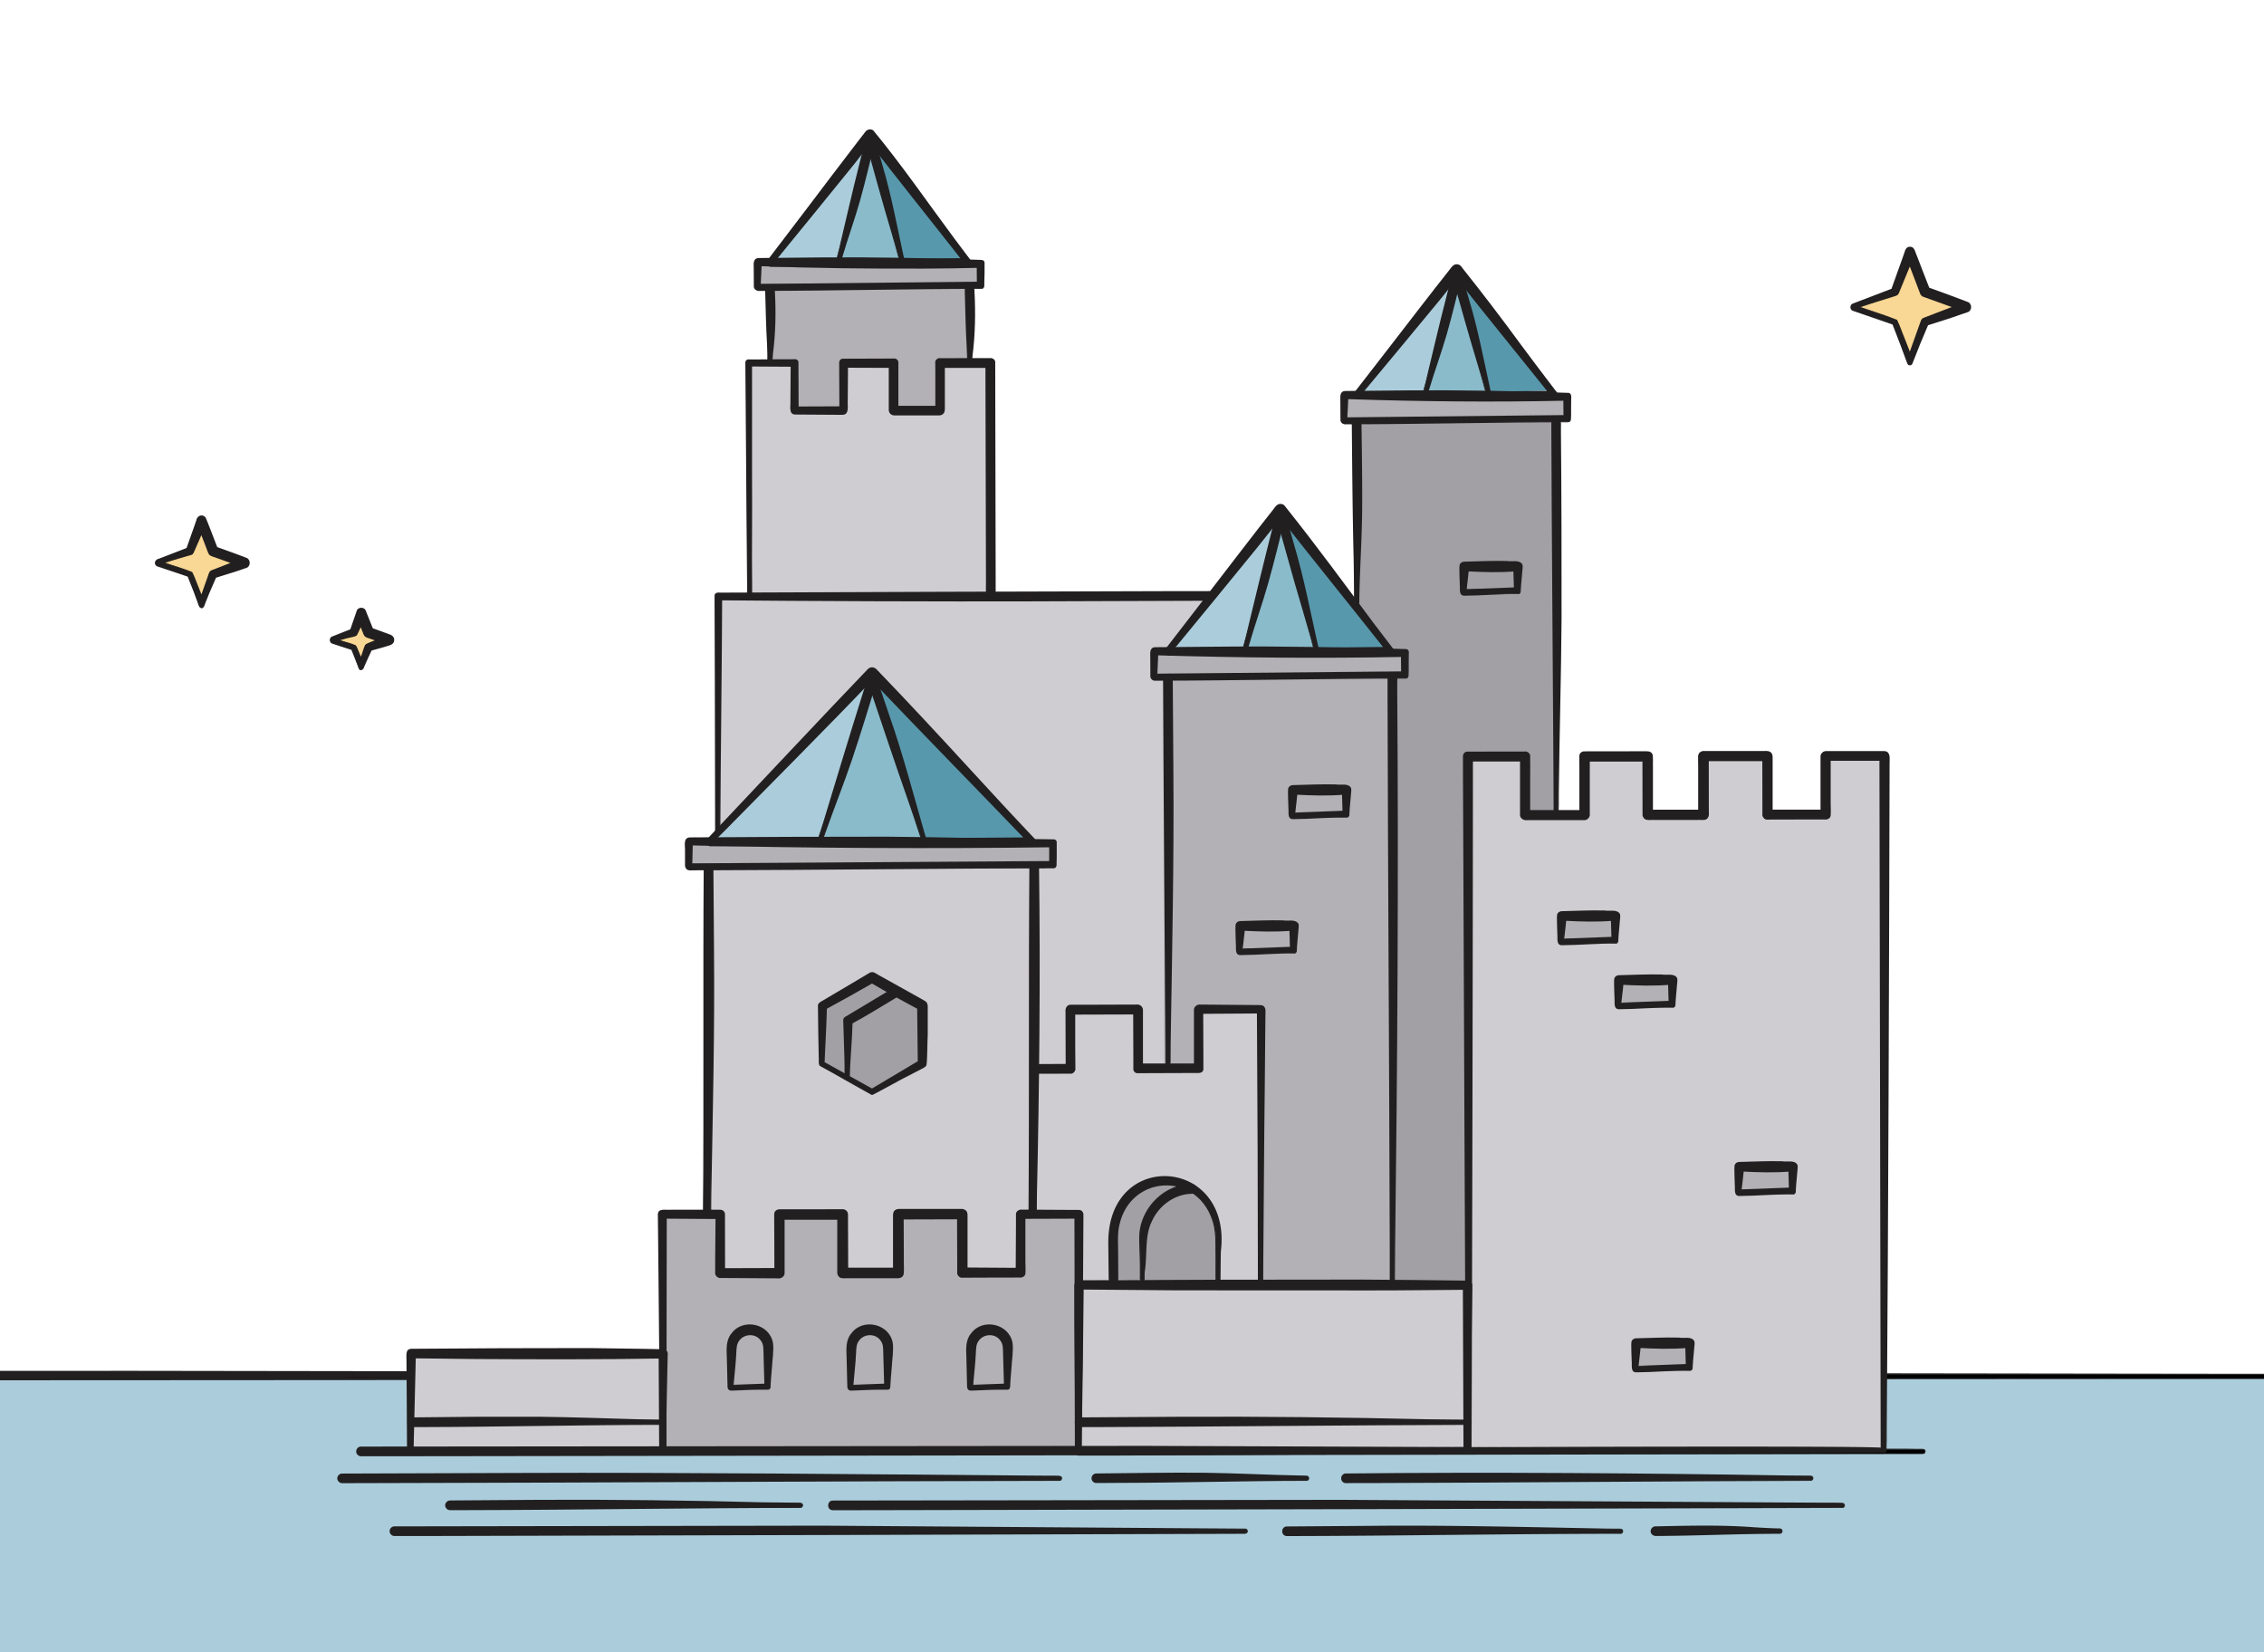 <svg width="603" height="440" viewBox="0 0 603 440" fill="none" xmlns="http://www.w3.org/2000/svg">
  <g clip-path="url(#a)">
    <g clip-path="url(#b)">
      <path d="M603.94 366.598H-538.255v75.022H603.94v-75.022Z" fill="#ABCDDB"/>
      <path d="M604.809 367.138H-535.742c-.328 0-.587-.258-.587-.587 0-.329.259-.587.587-.587H604.809c.329 0 .587.258.587.587 0 .329-.258.587-.587.587Z" fill="#000"/>
      <path d="M604.809 367.232c-313.898.211-797.194.469-1106.699.61h-33.476c-.235 0-.258.047-.751-.047-.4-.117-.729-.422-.846-.822-.305-.798.376-1.737 1.222-1.714l571.203-.188c148.209.212 389.306.564 535.495.752l17.854.023h15.622c.329-.023.893 0 1.034.47.164.423-.188.916-.635.892l-.023.024Zm0-.188c.329 0 .587-.352.47-.658-.118-.352-.47-.352-.869-.328H588.787c-310.655.399-818.125 1.362-1121.921.375h31.244c307.719.118 794.657.4 1106.699.611Z" fill="#221F20"/>
      <path d="M258.281 76.37h-53.232v45.765h53.232V76.37Z" fill="#B3B1B5"/>
      <path d="m199.27 158.366-.376-62.178h12.521v12.633h12.686V96.188h13.719v12.633H249.848V96.188h13.719v62.178" fill="#CFCDD1"/>
      <path d="M190.742 278.308V158.319H321.78v142.203" fill="#CFCDD1"/>
      <path d="M414.056 111.733v230.374l-53.162-.352V112.461l53.162-.728Z" fill="#A2A0A5"/>
      <path d="M310.057 342.365V180.72l60.468-.469.211 161.95-60.679.164Z" fill="#B3B1B5"/>
      <path d="M336.204 341.731v-72.933h-16.257v15.686h-16.491v-15.686h-17.807v15.686h-9.702v57.224M274.326 367.514V230.266h-86.732v137.248" fill="#CFCDD1"/>
      <path d="M286.941 386.205V323.04H271.46v15.592h-15.645V323.04h-16.938v15.592H224.03V323.04h-16.914v15.592h-15.669V323.04H175.99l.469 63.047 110.482.118Z" fill="#B3B1B5"/>
      <path d="M175.708 359.366h-67.187v25.876h67.187v-25.876ZM389.906 341.097H286.401v44.309h103.505v-44.309ZM501.421 385.829V201.032h-15.457v15.615h-15.669v-15.615h-16.938v15.615h-14.823v-15.615h-16.938v15.615h-15.669v-15.615H390.47l.47 184.703 110.481.094Z" fill="#CFCDD1"/>
      <path d="M296.056 340.745v-11.083c0-8.289 6.225-15.005 13.884-15.005 7.682 0 13.883 6.716 13.883 15.005v11.599" fill="#A2A0A5"/>
      <path d="M280.317 224.489h-96.998v6.223h96.998v-6.223ZM374.049 173.817h-66.811v6.387h66.811v-6.387ZM261.053 70.194h-59.434v6.223h59.434v-6.223ZM417.297 105.581h-59.434v6.363h59.434v-6.363Z" fill="#B3B1B5"/>
      <path d="M245.22 282.911V267.53l-13.32-7.678-13.32 7.678v15.381l13.32 7.678 13.32-7.678Z" fill="#A2A0A5"/>
      <path d="M430.124 243.58h-14.377v6.692h14.377v-6.692ZM445.37 260.627h-14.377v6.692h14.377v-6.692ZM477.413 310.36h-14.377v6.692h14.377v-6.692ZM449.951 357.346h-14.377v6.692h14.377v-6.692Z" fill="#B3B1B5"/>
      <path d="m218.439 223.926-29.012-.258 41.181-41.327-12.169 41.585Z" fill="#ABCDDB"/>
      <path d="m246.582 224.114 28.026-.212-41.58-42.782 13.554 42.994Z" fill="#5898AC"/>
      <path d="m219.073 224.114 13.132-41.163 14.471 41.257-27.603-.094Z" fill="#8ABBCA"/>
      <path d="m223.537 69.819-17.642-.329 25.77-32.474-8.128 32.803Z" fill="#ABCDDB"/>
      <path d="m240.616 69.748 16.256-.329-24.714-31.794 8.458 32.122Z" fill="#5898AC"/>
      <path d="m223.373 69.748 8.151-29.915 8.598 29.751-16.749.164Z" fill="#8ABBCA"/>
      <path d="m379.452 104.735-17.313.376 24.877-31.7-7.564 31.324Z" fill="#ABCDDB"/>
      <path d="m397.047 104.5 15.787-.493-24.267-30.596 8.48 31.089Z" fill="#5898AC"/>
      <path d="m380.392 104.195 7.564-28.576 8.363 29.398-15.927-.822Z" fill="#8ABBCA"/>
      <path d="m331.341 172.925-19.24-.212 28.237-35.268-8.997 35.48Z" fill="#ABCDDB"/>
      <path d="m350.722 173.019 18.911-.306-27.556-35.268 8.645 35.574Z" fill="#5898AC"/>
      <path d="m332.116 172.854 9.279-32.92 9.233 33.085-18.512-.165Z" fill="#8ABBCA"/>
      <path d="m508.352 66.907 4.017 10.825 10.806 4.015-10.806 3.992-4.017 10.825-4.017-10.825-10.807-3.992 10.807-4.015 4.017-10.825ZM53.269 138.384l3.077 8.312 8.316 3.076-8.316 3.076-3.077 8.313-3.078-8.313-8.293-3.076 8.293-3.076 3.078-8.312ZM95.765 162.969l1.997 5.353 5.356 1.973-5.356 1.996-1.997 5.33-1.973-5.33-5.356-1.996 5.356-1.973 1.973-5.353Z" fill="#F9D794"/>
      <path d="M512.181 387.144H96.141c-.329 0-.587-.259-.587-.587 0-.329.258-.587.587-.587H512.181c.328 0 .587.258.587.587 0 .328-.259.587-.587.587Z" fill="#000"/>
      <path d="M512.181 387.214c-108.979.188-284.416.47-391.75.587-3.43 0-16.045 0-19.592.024H96.352c-.822.117-1.668-.658-1.456-1.527.094-.61.658-1.08 1.269-1.056l208.936-.188c48.018.188 135.571.517 182.813.704l13.062.047h6.531l3.265.047c.564 0 1.057-.047 1.668.047.681.212.493 1.339-.235 1.315h-.023Zm0-.164c.54.023.681-.799.164-.963-.47-.07-1.057 0-1.598-.023-1.902 0-7.775.023-9.796.047-111.139.375-294.634 1.291-404.223.328h4.088c3.805 0 15.551.024 19.592.024 106.7.117 283.475.375 391.773.587Z" fill="#221F20"/>
      <path d="m287.317 387.12-110.482-.117c-.329 0-.587-.258-.587-.587l-.47-63.047c0-.165.071-.305.165-.423.117-.117.258-.164.422-.164h15.458c.329 0 .587.258.587.587v15.004h14.495v-15.004c0-.329.258-.587.587-.587h16.938c.329 0 .587.258.587.587v15.004h13.649v-15.004c0-.329.258-.587.587-.587h16.938c.328 0 .587.258.587.587v15.004h14.494v-15.004c0-.329.259-.587.588-.587h15.457c.329 0 .587.258.587.587v63.164c0 .165-.07.306-.164.423-.094.117-.258.164-.423.164Zm-109.894-1.268 109.307.118v-61.991h-14.283v15.005c0 .328-.259.587-.587.587h-15.669c-.329 0-.588-.259-.588-.587v-15.005H239.84v15.005c0 .328-.258.587-.587.587H224.43c-.329 0-.588-.259-.588-.587v-15.005h-15.763v15.005c0 .328-.258.587-.587.587h-15.669c-.329 0-.587-.259-.587-.587v-15.005h-14.283l.47 61.873Z" fill="#221F20"/>
      <path d="m287.317 387.214-103.411.235h-6.859c-.094 0-.282.024-.541-.047-1.057-.305-.587-1.925-.704-2.653l-.024-3.241-.117-12.914c-.094-8.618-.306-30.456-.376-38.768l-.071-6.481c.118-1.643 2.068-1.056 3.501-1.174 1.949 0 7.634-.023 9.702 0h3.242c.469-.047.986.141 1.245.564.258.399.164.751.188 1.127v1.62l.023 12.915-.658-.658 14.495-.047-.705.705c-.023-.728 0-13.549-.047-13.713v-.752c.047-.305-.094-.352.094-1.056.164-.54.916-.869 1.316-.822h8.386c1.715 0 6.766 0 8.387-.024.399-.07 1.174.282 1.362.846.212.728.071.751.118 1.08v2.277l.047 12.211-.846-.846h13.649l-.869.846v-14.488c.046-.305-.094-.329.117-1.104.376-.963 1.433-.916 2.185-.892h13.719c.376.023 1.879 0 2.279 0 .399-.071 1.245.305 1.433.892.211.775.07.775.117 1.104v14.488l-.869-.893 14.494.094-.798.799.07-12.046v-3.076c0-.775.94-1.315 1.574-1.174h1.879c2.984 0 9.068.047 12.052.07h.751c.282.047.376-.094.987.094.493.165.775.822.728 1.174 0 2.536-.07 13.079-.094 15.827-.07 11.083-.211 31.276-.376 42.172v3.005l-.047 1.503c.047.493 0 1.268-.681 1.268l-.047-.047Zm0-.164c.541-.047.517-.611.494-1.08V381.461c-.188-10.825-.329-31.136-.4-42.172 0-2.207-.094-13.103-.094-15.051v-.799c-.658 0-6.46.047-7.282.047-1.692 0-6.578.047-8.152.047.047 0 .094-.047.094-.117v2.958l.094 12.046c0 .446-.352.799-.799.799l-14.494.094c-.493 0-.893-.4-.869-.893.023-1.925-.047-13.595.023-14.887 0 .118.306.188.188.188h-14.471c-.54.047-1.785-.024-2.279 0-.094 0 .188-.047.188-.164.047-.306 0 .234 0 .422V338.467c0 .493-.399.869-.869.869H225.04c-.469 0-.845-.399-.845-.869 0-.728.047-13.548.047-13.736v-1.198c0 .094.235.141.117.118-1.621 0-6.718 0-8.386-.024-1.574 0-6.883-.023-8.387-.023-.117 0 .094-.024.071-.094.023-.212 0 .258 0 .469.047 1.292-.071 12.891-.047 14.488 0 .399-.306.705-.705.705H192.41c-.375-.024-.657-.329-.681-.705-.047-.775.071-14.347.047-14.535v-.446h.024-15.435l.024 6.434c.047 8.218.164 30.267.188 38.768.047 3.357.047 14.534.094 17.775 0 .188.023.164.094.235h.658l6.46.023 103.411.423.023-.094Z" fill="#221F20"/>
      <path d="M177.493 385.782c-.141.094 111.163-.846 108.814.164l-.141-61.99.588.587-14.284.047.635-.634v11.881c0 .493.117 3.147-.047 3.569-.235.658-.963.893-1.574.822-4.464 0-10.759.024-15.223.047-.752.071-1.433-.798-1.315-1.456v-2.982l-.047-11.881.751.751-15.763.047.799-.798.047 11.67c-.07.681.188 3.593-.188 4.062-.517 1.01-1.95.658-2.819.728h-11.675c-.564-.047-1.574.117-2.185-.117-.705-.282-.94-1.127-.869-1.761v-14.582l.869.869h-15.763l.869-.869V339.054c0 .963-1.033 1.55-1.879 1.386-4.464-.024-10.783-.071-15.223-.094-.752.047-1.527-.728-1.386-1.527v-2.982l.094-11.881.681.681-14.283-.094.611-.611-.094 61.826v.024Zm-.141.117c-.282-15.45-.822-46.493-1.01-61.943 0-.329.258-.611.611-.611l14.283-.094c.376 0 .681.306.681.681l.071 11.882v3.123c0-.071-.047-.118-.094-.165 0-.023-.118-.047-.071-.023h.376c3.641 0 9.726-.047 13.367-.07H207.422c.047 0-.094 0-.118.046-.07.047-.117.141-.141.235V323.956c0-.493.4-.869.893-.869h15.763c.493 0 .869.399.869.869v14.957s0-.07-.047-.094c-.023-.047-.07-.094-.141-.117.4-.07 6.343 0 7.306 0h7.306c.212 0 .024 0 0 .023a.283.283 0 0 0-.117.118c-.024 0-.047.188-.024.07v-.375c0-1.902.047-12.469.047-14.582 0-.446.353-.799.799-.799l15.763.047c.423 0 .752.329.752.752l-.047 11.881v2.982c0 .259 0 .118-.071.071h-.023H258.047c3.641 0 9.725 0 13.366.023h.376l-.023.047c0-1.949.023-12.727.023-14.981 0-.352.282-.634.634-.634h14.283c.329.024.588.306.588.634l-.141 61.991c.117 1.315-109.401-.493-109.824-.047l.023-.024Z" fill="#221F20"/>
      <path d="M188.722 323.627c-.329 0-2.678.164-1.386-.446l.799-92.187c0-.329.235.141.563.141.329 0 .611-.47.611-.141v92.046c0 .329-.258.587-.587.587Z" fill="#221F20"/>
      <path d="M188.722 323.721c-.587-.023-1.198.141-1.762-.094-.188-.141 0-.352.071-.352.093-.071.187-.094.258-.141l-.047.07c.235-30.173-.024-62.084.188-92.304.047-.305.117-.587.658-.705.587.047.446.118.704.259.047.047 0-.024-.141 0-.094 0-.07.023 0-.047.071-.024.047-.071.306-.188.07 0 .211-.094.47-.024.634.188.587.728.587 1.174.047 6.246.117 16.249.164 22.613.188 20.382-.352 43.91-.728 64.174l-.023 2.912v1.456c.023.469-.047 1.22-.705 1.22v-.023Zm0-.188c.564-.047.493-.587.493-1.033v-1.456c0-1.761-.07-6.903-.094-8.758-.751-25.877-.775-54.289-.493-80.212v-1.104l.047.188c.047.305.611.493.822.376.141-.071.047 0 0 0-.117.07-.305.211-.634.258-.376.047-.681-.141-.822-.235l-.141-.117s-.094.07.399.094c.47-.094.54-.352.587-.564v.305l-.023 1.456c-.165 11.882-.446 31.676-.634 43.746-.306 15.568-.611 31.206-.823 46.751-.141.047-.375.258-.305.211.493.141 1.128.071 1.668.071l-.047.023ZM275.454 323.627c-.329 0-2.279.892-1.433.329l.845-92.962c0-.329.259-.587.588-.587.329 0 .587.258.587.587v92.046c0 .329-.258.587-.587.587Z" fill="#221F20"/>
      <path d="M275.454 323.721c-.423.117-.964.305-1.41.47l-.141.047h-.07c-.353-.047.258-.47.094-.282.234-30.197 0-62.178.234-92.422-.093-.846.235-1.832 1.293-1.832 1.033.047 1.386.916 1.292 1.832.375 28.177.07 58.421-.564 86.552l-.024 2.935v1.455c0 .47-.047 1.245-.704 1.222v.023Zm0-.188c.563-.047.493-.587.493-1.033v-1.456c0-1.784-.071-6.95-.094-8.805-.728-25.524-.775-53.678-.493-79.226v-2.019c0 .07.047.117.117.117s.118-.047.118-.117v1.996c-.329 29.75-1.152 61.239-1.457 90.942 0 .094-.164.141-.211.212-.141-.188.07-.071.094-.141.493-.188.916-.352 1.456-.47h-.023ZM204.555 370.002h-9.796c-.328 0-.587-.258-.587-.587V358.99c0-3.029 2.467-5.471 5.497-5.471 3.031 0 5.474 2.465 5.474 5.471v10.425c0 .329-.259.587-.588.587Zm-9.208-1.174h8.621v-9.838c0-2.372-1.926-4.297-4.299-4.297-2.372 0-4.322 1.925-4.322 4.297v9.838Z" fill="#221F20"/>
      <path d="M204.555 370.096c-2.983-.047-6.319.094-9.326.235-.258-.023-.493.094-.939-.094-.4-.141-.541-.751-.517-.986-.047-.986-.165-6.645-.188-7.772-.071-2.114-.282-4.603 1.245-6.364 3.054-4.226 10.242-2.606 11.064 2.63.235 2.067-.187 4.391-.281 6.387l-.259 3.1-.094 1.549c0 .493 0 1.339-.728 1.315h.023Zm0-.187c.588-.047.47-.681.447-1.128l-.094-1.549c-.118-1.55-.376-4.673-.517-6.223.071-2.818-.681-5.729-3.665-6.504-2.607-.822-5.614 1.174-5.92 3.945-.141 1.949-.141 7.185-.235 9.251l-.047 1.55c0 .423 0 .399.682.423 3.007.141 6.319.281 9.326.235h.023Z" fill="#221F20"/>
      <path d="m195.417 368.781 8.551-.305-.376.376-.234-8.289c-.047-1.315.07-2.559-.752-3.593-1.386-1.949-4.44-1.808-5.756.118-.681.892-.681 2.019-.751 3.381-.118 2.607-.447 5.307-.705 8.336l.023-.024Zm-.117.118c-.282-2.513-.587-5.354-.705-8.266-.117-1.479-.188-3.287.799-4.602 3.664-4.767 10.266-1.127 9.185 4.509l-.235 8.288c0 .212-.164.376-.376.376 0 0-8.692-.329-8.692-.305h.024ZM236.457 370.002h-9.796c-.329 0-.587-.258-.587-.587V358.99c0-3.029 2.467-5.471 5.497-5.471s5.497 2.465 5.497 5.471v10.425c0 .329-.258.587-.587.587h-.024Zm-9.208-1.174h8.621v-9.838c0-2.372-1.926-4.297-4.322-4.297-2.397 0-4.323 1.925-4.323 4.297v9.838h.024Z" fill="#221F20"/>
      <path d="M236.457 370.096c-2.983-.047-6.319.094-9.326.235-.258-.023-.493.094-.94-.094-.399-.141-.54-.751-.516-.986-.047-.986-.165-6.645-.188-7.772-.071-2.114-.282-4.603 1.245-6.364 3.054-4.226 10.242-2.606 11.064 2.63.235 2.067-.188 4.391-.282 6.387l-.258 3.1-.094 1.549c0 .493 0 1.339-.728 1.315h.023Zm0-.187c.588-.047.47-.681.447-1.128l-.094-1.549c-.118-1.55-.376-4.673-.517-6.223.07-2.818-.681-5.729-3.665-6.504-2.607-.822-5.614 1.174-5.92 3.945-.141 1.949-.141 7.185-.235 9.251l-.047 1.55c0 .423 0 .399.682.423 3.007.141 6.319.281 9.326.235h.023Z" fill="#221F20"/>
      <path d="m227.319 368.781 8.551-.305-.376.376-.235-8.289c-.047-1.315.071-2.559-.751-3.593-1.386-1.949-4.44-1.808-5.756.118-.681.892-.681 2.019-.752 3.381-.117 2.607-.446 5.307-.704 8.336l.023-.024Zm-.117.118c-.282-2.513-.588-5.354-.705-8.266-.118-1.479-.188-3.287.799-4.602 3.664-4.767 10.266-1.127 9.185 4.509l-.235 8.288c0 .212-.164.376-.376.376 0 0-8.692-.329-8.692-.305h.024ZM268.359 370.002h-9.796c-.329 0-.587-.258-.587-.587V358.99c0-3.029 2.466-5.471 5.473-5.471 3.007 0 5.497 2.465 5.497 5.471v10.425c0 .329-.258.587-.587.587Zm-9.209-1.174h8.622v-9.838c0-2.372-1.926-4.297-4.323-4.297-2.396 0-4.299 1.925-4.299 4.297v9.838Z" fill="#221F20"/>
      <path d="M268.359 370.096c-2.983-.047-6.319.094-9.326.235-.235-.023-.493.094-.94-.094-.399-.141-.54-.751-.517-.986-.047-.986-.164-6.645-.187-7.772-.071-2.114-.282-4.603 1.245-6.364 3.054-4.226 10.242-2.606 11.064 2.63.235 2.067-.188 4.391-.282 6.387l-.258 3.1-.094 1.549c0 .493 0 1.339-.728 1.315h.023Zm0-.187c.587-.047.47-.681.446-1.128l-.093-1.549c-.118-1.55-.376-4.673-.517-6.223.07-2.818-.682-5.729-3.665-6.504-2.608-.822-5.615 1.174-5.92 3.945-.141 1.949-.141 7.185-.235 9.251l-.047 1.55c0 .423 0 .399.681.423 3.007.141 6.32.281 9.327.235h.023Z" fill="#221F20"/>
      <path d="m259.221 368.781 8.551-.305-.376.376-.235-8.289c-.047-1.315.071-2.559-.752-3.593-1.386-1.949-4.44-1.808-5.755.118-.681.892-.681 2.019-.752 3.381-.117 2.607-.446 5.307-.705 8.336l.024-.024Zm-.141.118c-.282-2.513-.587-5.354-.705-8.266-.117-1.479-.188-3.287.799-4.602 3.665-4.767 10.266-1.127 9.185 4.509l-.235 8.288c0 .212-.164.376-.376.376 0 0-8.692-.329-8.692-.305h.024ZM311.067 283.686c-.329 0-.587-.259-.587-.588V180.251c0-.329.352.047.681.047.329 0 .494-.376.494-.047v102.847c0 .329-.259.588-.588.588Z" fill="#221F20"/>
      <path d="M311.067 283.779c-.751-.046-.704-.821-.681-1.385v-1.644c0-1.972-.023-7.725-.047-9.791-.164-28.6-.47-62.085-.564-90.614.047-.071-.141-.047.212-.658.282-.305.681-.258.752-.235.117.024.164.047.234.071.165.07.259.094.235.094-.047 0-.188.047-.117 0l.094-.071s.047-.047.258-.117c.118-.117.799.117.822.376.188.54.071.422.094.54v.822c.047 6.621.118 17.751.165 24.49.188 22.824-.352 49.17-.728 71.853l-.024 3.264v1.644c0 .54.047 1.385-.705 1.385v-.024Zm0-.187c.635-.047.47-.728.494-1.221v-1.644c0-1.996-.071-7.725-.094-9.792-.494-20.194-.775-44.966-.658-65.301l.188-24.655c-.282-.047-.446-.165-.54-.188h.047s.328.07.563-.188c.282-.493.094-.329.141-.282v.822c0 .939-.023 3.898-.023 4.908-.071 26.416-.4 58.468-.54 84.908 0 2.019-.024 7.819-.047 9.791v1.644c0 .47-.141 1.174.493 1.221l-.024-.023ZM370.83 342.083c-.328 0-.587-.258-.587-.587V180.251c0-.329.259-.587.587-.587.329 0 .588.258.588.587v161.245c0 .329-.259.587-.588.587Z" fill="#221F20"/>
      <path d="M370.831 342.177c-1.011 0-.611-1.479-.682-2.301v-7.655c-.117-46.892-.493-100.922-.587-147.814v-4.133c-.047-.634.587-1.385 1.292-1.315 1.644.094 1.269 1.785 1.292 2.912v2.536c.376 47.996.047 99.889-.564 147.814 0 1.174-.047 6.387-.047 7.655v1.268c.071.399-.117 1.08-.681 1.033h-.023Zm0-.188c.775.047.422-1.408.493-2.136v-2.56c-.047-3.076-.094-12.046-.118-15.286-.728-44.333-.775-93.244-.493-137.623v-4.133c0 .047.071.07.094.07.047 0 .094-.023.094-.07v4.133c-.094 46.868-.47 100.922-.587 147.814v8.923c-.071.446.07.845.493.845l.024.023ZM335.71 342.506c-.329 0-.587-.258-.587-.587v-72.346h-15.082v15.099c0 .329-.258.587-.587.587h-16.491c-.329 0-.588-.258-.588-.587v-15.099h-16.632v15.099c0 .329-.258.587-.587.587h-9.726c-.329 0-.587-.258-.587-.587 0-.329.258-.587.587-.587h9.139v-15.099c0-.328.258-.587.587-.587h17.807c.329 0 .587.259.587.587v15.099h15.317v-15.099c0-.328.258-.587.587-.587h16.256c.329 0 .588.259.588.587v72.933c0 .329-.259.587-.588.587Z" fill="#221F20"/>
      <path d="M335.71 342.576c-1.01-.047-.587-1.432-.681-2.042v-2.302c0-8.195-.047-23.692-.071-32.051l-.187-36.631.352.352-15.082.094.423-.423.047 12.14v3.076c-.07.892-1.057 1.033-1.715.963-3.735 0-9.913.023-13.649.047-.634 0-1.715.023-2.372 0-.494-.071-.87-.493-.917-.986v-3.1l-.046-12.14.563.587-16.632.047.634-.634v9.181c0 .869.047 4.978.047 5.73.141.61-.516 1.526-1.292 1.456h-2.302c-1.832 0-5.732.047-7.541 0-1.48-.165-1.48-2.442.047-2.56l9.232-.047-.728.728-.047-12.468v-2.348c-.094-.658.376-1.644 1.245-1.668h2.796c4.205 0 10.618-.047 14.8-.047 1.104-.14 1.903.681 1.785 1.738v14.817l-.869-.869h15.317l-.87.869v-15.052c-.094-.916.917-1.667 1.762-1.503 3.923.024 9.89.094 13.813.118.541.07 2.467-.141 2.89.235.446.211.658 1.033.587 1.362l-.07 6.692-.118 13.384c-.188 13.877-.282 36.49-.423 50.179v2.513c-.047.329-.375.587-.681.587l-.047-.024Zm0-.164c.634-.047.47-.822.493-1.244V339.5c-.117-13.595-.305-36.349-.422-50.179-.047-4.414-.141-15.803-.188-20.076 0-.447 0-.094.047-.141 0 0 .164.023 0 .023-1.245 0-4.135.024-5.45.047-2.514.071-8.035.047-10.454.094h-.235c.141 0 .235-.235.235-.235v15.052c0 .493-.4.869-.869.869H303.55c-.493 0-.869-.4-.869-.869v-15.052c0 .118.117.235.258.235-1.832 0-6.977 0-8.88-.023-1.809 0-7.118-.024-8.88-.024.094 0 .165-.094.188-.188v2.583l-.047 12.469c0 .399-.329.728-.728.728h-9.115c.141-.047.141-.259 0-.259h9.679s-.024 0-.024.047V269.55c.024-.352.306-.634.658-.634l16.632.047c.306 0 .564.258.588.587.023 2.278-.118 13.173 0 15.145 4.674 0 11.158.024 15.833.047h.681s.094-.047.094-.094v-2.982l.047-12.14c0-.234.188-.422.423-.422l15.082.094c.188 0 .352.164.352.352l-.188 36.631c-.07 8.382 0 23.81-.07 32.051v3.452c-.071.376.141.728.493.728h-.047ZM176.741 386.956h-67.186c-.329 0-.587-.258-.587-.587v-25.876c0-.329.258-.587.587-.587h67.186c.329 0 .588.258.588.587v25.876c0 .329-.259.587-.588.587Zm-66.599-1.174h66.012V361.08h-66.012v24.702Z" fill="#221F20"/>
      <path d="M176.741 387.05c-21.612-.071-43.624.423-65.26.446-.423-.047-2.044.141-2.49-.141-.446-.188-.634-.869-.587-1.104 0-6.762-.118-17-.141-23.716.07-1.479-.447-3.193 1.268-3.334 11.84-.117 35.637-.211 47.454-.188 4.698.094 14.682.165 19.286.306.306.023.658-.047 1.011.164.422.188.634.869.563 1.104l-.07 2.958c-.094 3.945-.305 13.995-.305 17.799v2.959l-.047 1.479c.047.493 0 1.244-.682 1.244v.024Zm0-.188c.541-.023.517-.611.494-1.057V381.367c-.047-3.757-.259-13.9-.353-17.798l-.07-2.959c0-.235 0-.094-.024-.141-1.221.047-6.53.118-7.869.164-17.032.306-42.239.118-59.317-.023.07 0 .117-.047.117-.117v2.042c-.047 6.74-.117 17.142-.117 23.881 22.176.047 44.963.54 67.21.47l-.071-.024Z" fill="#221F20"/>
      <path d="m110.189 385.711 65.941-.493-.563.564-.141-24.702.704.704c-15.88.282-33.522.235-49.52.141l-16.515-.188.658-.657-.588 24.655.024-.024Zm-.118.141-.587-24.772c0-.353.282-.658.658-.658l16.515-.188c16.021-.094 33.593-.164 49.52.141.376 0 .682.329.682.705l-.141 24.702c0 .305-.259.563-.564.563l-66.083-.493ZM390.916 387.12H287.411c-.329 0-.587-.258-.587-.587v-44.309c0-.329.258-.587.587-.587h103.505c.329 0 .587.258.587.587v44.309c0 .329-.258.587-.587.587Zm-102.918-1.174h102.331v-43.135H287.998v43.135Z" fill="#221F20"/>
      <path d="M390.916 387.214c-27.016 0-66.646.352-93.544.423h-9.35l-.587.023c-.329 0-.752-.164-.94-.469-.235-.306-.212-.752-.212-.869v-7.608c.047-9.745-.187-25.454-.14-35.057.07-.541-.165-1.621.211-2.114.235-.352.658-.587 1.081-.587 18.652-.117 56.192-.211 74.844-.188 6.414.047 22.388.165 28.66.282.353 0 .776.188.987.517.259.328.212.798.212.892v.587l-.047 2.348-.071 4.673c-.141 8.641-.305 24.232-.352 32.733v2.348c-.118.61.329 2.066-.705 2.09l-.047-.024Zm0-.188c.376 0 .564-.352.493-.751v-1.174l-.023-2.348c-.024-8.43-.212-24.162-.353-32.733-.047-1.855-.07-6.129-.117-7.819h-.587c-5.826.117-21.989.235-28.073.281-18.653.047-56.192-.07-74.845-.187.071 0 .118-.047.118-.118V343.586c0 4.203-.047 12.093-.047 16.367 0 5.071-.071 20.874-.094 25.711.047.376-.071.94.07.846h.587l9.35.023c26.851.094 66.599.423 93.544.423l-.023.07Z" fill="#221F20"/>
      <path d="m288.069 385.876 102.26-.493-.541.54-.164-43.135.705.704c-8.528.047-17.055.188-25.583.165-12.756 0-38.409 0-51.165-.024l-25.583-.211.635-.634c-.071 10.731-.376 32.333-.564 43.064v.024Zm-.141.117c-.188-10.754-.494-32.427-.564-43.182 0-.352.282-.634.634-.634l25.583-.235c12.756 0 38.409-.047 51.165 0 8.528-.023 17.055.118 25.583.165.399 0 .704.305.704.704l-.164 43.135c0 .305-.235.54-.54.54l-102.401-.493ZM199.669 159.306c-.329 0-.587-.259-.587-.587l-.376-62.179c0-.164.071-.305.165-.423.117-.117.258-.164.422-.164h12.521c.329 0 .588.258.588.587v12.046h11.511V96.54c0-.329.258-.587.587-.587h13.719c.329 0 .588.258.588.587v12.046h10.829V96.54c0-.329.259-.587.588-.587h13.719c.329 0 .587.258.587.587v62.179c0 .328-.258.587-.587.587-.329 0-.588-.259-.588-.587V97.127h-12.544v12.046c0 .329-.259.587-.587.587h-12.005c-.329 0-.587-.258-.587-.587V97.127h-12.545v12.046c0 .329-.258.587-.587.587h-12.686c-.328 0-.587-.258-.587-.587V97.127h-11.346l.376 61.592c0 .328-.259.587-.588.587Z" fill="#221F20"/>
      <path d="M199.669 159.376c-1.01 0-.587-1.55-.681-2.559 0-1.691-.071-6.622-.071-8.383-.117-15.474-.281-36.326-.399-51.753-.07-.657.447-1.057 1.104-.963h2.796l5.591-.047h2.795c.541.047.987-.164 1.527.164.282.164.376.634.329.822v.704l.047 11.201-.305-.306 11.511-.047-.353.353-.047-9.909v-1.855c-.117-.634.376-1.339 1.034-1.268 4.088 0 9.538-.024 13.649-.047.658-.047 1.198.657 1.08 1.315v11.764l-.469-.493h10.829l-.517.493v-9.581l-.023-2.395c-.117-.681.705-1.339 1.316-1.198 4.064 0 9.42 0 13.46-.024.517-.023 1.175.423 1.198 1.01v1.268c.024 12.797.094 44.661.118 57.458v3.593c0 1.573-2.42 1.785-2.584.117-.047-1.056 0-3.17 0-4.25-.047-12.092-.118-44.919-.141-57.458l.869.869h-12.545l.87-.869v11.858c0 .047 0 .775-.329 1.127-.588.775-1.645.493-2.396.54h-10.689c-.259.047-.94-.141-1.198-.54-.353-.329-.353-1.057-.329-1.127V97.104l.869.869-12.545-.047.823-.822-.071 9.651c-.117 1.197.517 3.686-1.362 3.71h-1.504c-3.101 0-8.058-.047-11.182-.071-1.809-.047-1.104-2.512-1.222-3.639l.071-9.651.564.564-11.347-.07.493-.493v31.253c.071 7.162-.07 20.312 0 27.356v2.935c.047.376-.305.751-.681.728h.047Zm0-.164c.705-.024.447-.94.47-1.527 0-1.174-.07-4.625-.07-5.87-.188-14.065-.517-40.364-.682-54.688 0-.282.212-.493.494-.493l11.346-.07c.306 0 .564.258.564.564-.023 1.714.141 10.731.047 11.999.822-.023 5.286-.047 6.319-.047.94 0 5.215-.023 6.038-.047h.305s-.164.071-.164.141c0-1.573-.071-10.285-.094-12.046 0-.47.376-.822.822-.822l12.544-.047c.494 0 .893.399.87.869V108.985c0 .329 0 .047-.071 0 0-.07-.282-.117-.141-.094h11.864c.141 0-.141.024-.141.094-.071.024-.071.329-.071 0V97.127c0-.493.4-.869.869-.869h12.545c.47 0 .869.399.869.869-.023 12.657-.117 45.202-.141 57.459v4.133s-.023-.071-.07-.094c-.071-.047-.188.023-.188.094v-1.198c.023-1.362 0-10.355.023-11.975 0-8.054.118-41.656.094-49.029-3.547 0-8.739 0-12.333-.024H250.153V99.006l-.023 9.58c0 .282-.235.517-.517.517h-10.83c-.258 0-.493-.235-.493-.517 0-1.315 0-10.684.023-11.764v-.352c-.047-.047-.047-.07-.141-.07h-.61c-3.853 0-9.162-.024-13.015-.047-.282-.023-.211.282-.211.446v1.855l-.047 9.909c0 .188-.165.352-.353.352l-11.511-.047c-.164 0-.305-.141-.305-.305-.118-.376.235-12.516-.071-12.305-2.325-.211-7.165-.047-9.608-.117h-2.795c-1.057-.258-.588 1.08-.705 1.949 0 3.522.047 13.126.07 16.789.118 10.285.071 29.046.188 39.167v4.203c0 .423 0 .963.517.986l-.047-.023Z" fill="#221F20"/>
      <path d="M205.072 96.423c-.328 0-.587-.258-.587-.587V77.309c0-.329.259-.587.587-.587.329 0 .588.258.588.587v18.527c0 .329-.259.587-.588.587Z" fill="#221F20"/>
      <path d="M205.072 96.517c-1.01-.024-.587-1.479-.681-2.301l-.094-2.536c-.258-4.203-.376-9.815-.493-14.018-.282-2.16 2.795-2.184 2.584 0 .305 5.495.188 11.083-.517 16.554-.141.916.188 2.301-.799 2.301Zm0-.188c.799 0 .329-1.503.376-2.113-.728-5.565-.822-11.271-.517-16.883 0-.047 0 .024.024.024.117.117.211 0 .211-.024v.329c-.117 4.18-.234 9.815-.493 14.018l-.094 2.536c.071.705-.282 2.137.493 2.113ZM258.234 97.174c-.329 0-.587-.258-.587-.587V77.286c0-.329.258-.587.587-.587.329 0 .588.258.588.587v19.302c0 .329-.259.587-.588.587Z" fill="#221F20"/>
      <path d="M258.234 97.268c-1.01 0-.587-1.503-.681-2.395l-.094-2.653c-.258-4.367-.376-10.191-.493-14.535-.282-2.231 2.795-2.254 2.584 0 .305 5.706.188 11.506-.54 17.188-.141 1.01.187 2.395-.799 2.395h.023Zm0-.164c.799 0 .329-1.573.376-2.231-.728-5.776-.822-11.694-.517-17.517 0-.164 0 .094.141.047.118.094.094-.399.094.282-.094 4.344-.235 10.191-.493 14.535l-.094 2.653c.071.728-.305 2.254.493 2.231ZM191.142 221.813c-.329 0-.588-.259-.588-.587v-62.578c0-.329.259-.587.588-.587h131.037c.329 0 .587.258.587.587 0 .329-.258.587-.587.587h-130.45v61.991c0 .328-.258.587-.587.587Z" fill="#221F20"/>
      <path d="M191.142 221.907c-1.01 0-.588-1.48-.682-2.325v-2.56c0-9.181-.047-26.463-.07-35.832l-.071-20.476v-1.268c.071-.446-.187-1.056.282-1.408.423-.353.964-.188 1.41-.212 25.489-.141 93.732-.328 119.08-.399h10.242l.635-.023c.094 0 .728-.024 1.057.305.963.775.235 2.465-1.01 2.278-3.924 0-43.366.14-48.323.164-20.414.07-61.525-.071-81.939-.282l.587-.587c-.047 16.367-.4 42.83-.47 58.961v2.959c.023.376-.305.751-.681.728l-.047-.023Zm0-.165c.704-.023.446-.939.493-1.55v-1.972c0-2.419-.094-9.275-.117-11.788-.071-9.956-.282-36.865-.376-47.173 0-.329.258-.587.587-.587 20.414-.212 61.525-.353 81.939-.282 5.051 0 44.282.141 48.464.164-.094 0-.117.165-.047.212.305.047-.423 0-.775.023-6.319 0-24.15-.07-30.728-.094-12.474-.047-87.882-.258-98.595-.352-1.104 0-1.245-.211-1.174 1.103v1.268l-.094 20.476c.07 9.416-.118 26.557-.071 35.832v3.851c-.07.446.071.846.494.846v.023ZM361.316 161.208c-.329 0-.587-.259-.587-.587v-47.785c0-.328.258-.587.587-.587.329 0 .588.259.588.587v47.785c0 .328-.259.587-.588.587Z" fill="#221F20"/>
      <path d="M361.316 161.278c-.704 0-.704-.798-.681-1.315v-1.55c.024-1.925-.07-7.302-.094-9.298-.282-10.849-.399-24.867-.493-35.668 0-.329-.047-.493.023-.939.282-1.268 2.232-1.292 2.514 0 .094.68.047 1.831.07 2.489.094 7.067.212 14.675.141 21.72-.094 7.044-.587 14.652-.728 21.72l-.023 1.55c.023.493 0 1.314-.705 1.314l-.024-.023Zm0-.164c.611-.047.47-.681.47-1.127v-1.55l-.094-3.1c-.751-13.877-.798-27.989-.493-41.867v-.61c.023.117.211.117.235 0v.61c-.118 10.778-.235 24.843-.517 35.668-.024 1.996-.117 7.35-.094 9.299v1.55c0 .446-.094 1.103.493 1.127ZM414.478 217.422a.582.582 0 0 1-.587-.587V112.813c0-.329.259-.587.587-.587.329 0 .588.258.588.587v104.022c0 .328-.259.587-.588.587Z" fill="#221F20"/>
      <path d="M414.478 217.516c-.775-.024-.704-.846-.681-1.409v-1.644c0-2.019-.023-7.819-.047-9.933-.164-28.647-.47-62.366-.564-90.966v-.939c.188-1.385 2.373-1.432 2.561 0 .047.493 0 .61 0 .939v1.644c.141 13.455.188 35.95.164 49.616-.094 15.028-.587 31.253-.728 46.305v3.31l-.047 1.644c0 .54.071 1.409-.681 1.409l.023.024Zm0-.188c.635 0 .47-.822.494-1.221v-1.644c0-2.019-.071-7.819-.094-9.933-.729-28.764-.776-60.511-.494-89.322v-2.348s.071.094.118.094.094-.047.117-.094v.704c0 .939 0 3.945-.023 4.955-.071 29.21-.447 63.399-.564 92.633v5.777c.047.234.258.422.493.422l-.047-.023Z" fill="#221F20"/>
      <path d="m501.797 386.768-110.482-.117a.582.582 0 0 1-.587-.587l-.47-184.704c0-.164.071-.305.165-.422.094-.118.258-.165.423-.165h15.457c.329 0 .587.259.587.587v15.005h14.495V201.36c0-.328.258-.587.587-.587h16.938c.329 0 .587.259.587.587v15.005h13.649V201.36c0-.328.258-.587.587-.587h16.938c.329 0 .587.259.587.587v15.005h14.494V201.36c0-.328.259-.587.588-.587h15.457c.329 0 .588.259.588.587v184.798c0 .164-.071.305-.165.422-.094.118-.258.165-.423.165v.023ZM391.926 385.5l109.308.117V201.994h-14.283v15.005c0 .329-.259.587-.588.587h-15.669c-.329 0-.587-.258-.587-.587v-15.005h-15.763v15.005c0 .329-.258.587-.587.587h-14.824c-.329 0-.587-.258-.587-.587v-15.005h-15.763v15.005c0 .329-.258.587-.587.587h-15.669c-.329 0-.588-.258-.588-.587v-15.005h-14.283l.47 183.53v-.024Z" fill="#221F20"/>
      <path d="M501.797 386.862c-19.122.023-89.95.094-107.78.117h-2.561c-.188.024-.634-.07-.822-.328-.235-.259-.211-.658-.211-.822-.259-52.95-.541-127.832-.776-180.852v-3.194c.024-.211-.07-.376.094-.892.165-.423.588-.705 1.034-.728h.681c3.36-.024 11.558 0 14.753-.024.493-.094 1.339.447 1.339 1.127.024.212 0 .799 0 1.034.047.751 0 3.052 0 3.851v10.261l-.681-.681h14.494l-.704.681v-12.21l-.024-1.527v-.751c.047-.305-.094-.352.094-1.033.165-.54.916-.869 1.292-.799 4.722 0 11.276 0 16.022-.023.728 0 1.714-.094 2.09.822.212.634.071 2.559.118 3.334v12.21l-.775-.798h13.648l-.822.798v-12.21l-.023-1.526v-.752c.047-.305-.118-.328.117-1.08.188-.587 1.01-.939 1.41-.868.516-.024 1.761 0 2.278 0H469.825c.775-.024 1.785-.094 2.185.892.211.775.07.775.117 1.103V216.482l-.869-.868h14.494l-.869.868v-14.887c-.094-.822.681-1.62 1.504-1.573h15.128c.188 0 .165-.023.611.023 1.504.306 1.128 2.137 1.151 3.194-.141 55.345-.329 121.891-.751 177.142v3.405l-.047 1.714v.869c-.047.329-.353.61-.682.587v-.094Zm0-.188c.705-.094.447-.775.494-1.291 0-1.01 0-4.039-.047-5.119-.4-55.252-.635-121.821-.752-177.142v-1.715s.094.235.235.235h-15.34.047c.094-.023.188-.117.188-.235v-.047 15.028c0 .494-.4.869-.87.869h-14.494c-.493 0-.869-.399-.869-.869 0-1.808-.047-13.666.023-14.91 0 .117.282.188.188.164h-16.749s.187-.047.164-.164c.07 1.174-.024 13.079 0 14.91 0 .447-.376.822-.822.822h-13.649c-.446-.023-.799-.375-.799-.822 0-1.502 0-13.22.024-14.488v-.446c0 .071.211.118.094.118-4.722 0-11.276 0-16.022-.024h-.751c-.118 0 .07-.023.047-.094.07 1.597-.047 13.056 0 14.958 0 .376-.306.704-.705.704h-14.495c-.375 0-.681-.328-.681-.704v-10.261l.047-4.697c-.047 0 .165.024-.047.024h-.634c-2.89-.047-11.159 0-14.119 0h-.61s.023 0 .046-.024v3.569c.071 53.021.141 127.879.165 180.853 0 .469.047.493.399.516h2.561c17.407.047 89.104.282 107.78.329l-.047-.047Z" fill="#221F20"/>
      <path d="M391.973 385.43c-.211-.047 110.67-.47 108.932.164l-.329-183.623.634.634h-14.283l.658-.634v11.881c0 .517.117 3.123-.047 3.57-.235.657-.963.892-1.598.821-4.463 0-10.759 0-15.222.024-.752.094-1.433-.798-1.316-1.456v-2.959l-.023-11.881.728.728h-15.763l.775-.728c0 2.207 0 12.633.024 14.582.07.61-.141 1.432-.823 1.69-.54.235-1.597.071-2.137.118h-11.699c-.564-.024-1.574.117-2.161-.118-.517-.187-.893-.892-.846-1.338 0-2.254-.024-12.516-.024-14.958l.87.869H422.56l.869-.869v14.841c.117.845-.682 1.69-1.504 1.62h-15.222c-.846.141-1.856-.446-1.856-1.409v-15.075l.869.869h-14.283l.869-.869c0 45.694-.211 137.764-.352 183.459l.023.047Zm-.117.117c-.376-45.788-1.057-137.811-1.292-183.576 0-.493.399-.892.869-.892h14.283c.493 0 .869.399.869.868v14.981s-.047-.187-.141-.234c-.023-.024-.164-.047-.117-.047H421.925c.047 0-.094 0-.117.047-.047.023-.094.07-.118.141-.047.211 0 0 0-.047v-14.841c0-.493.4-.868.87-.868h15.763c.469 0 .869.399.869.868 0 2.513-.024 12.657-.024 14.958 0 .117 0-.047-.023-.07-.024-.047-.071-.071-.118-.094 0-.024-.188 0 0 0 3.594 0 9.538 0 13.132.023h1.48c-.117.047-.117.235-.117.141V201.947c0-.422.352-.774.775-.774h15.763a.773.773 0 0 1 .728.774c0 2.255-.047 12.845-.023 14.864v.117c0-.023-.024-.047-.047-.047h-.024c4.605 0 10.994 0 15.599.024-.165-1.432 0-12.75-.024-14.911 0-.352.306-.657.658-.657h14.283c.352 0 .634.305.634.657l-.329 183.623c.094 1.01-109.377-.422-109.683-.046l.024-.024ZM358.709 217.633h-14.377c-.329 0-.587-.258-.587-.587v-6.692c0-.329.258-.587.587-.587h14.377c.329 0 .587.258.587.587v6.692c0 .329-.258.587-.587.587Zm-13.79-1.174h13.203v-5.518h-13.203v5.518Z" fill="#221F20"/>
      <path d="M358.709 217.727c-4.746-.094-9.585.399-14.33.423-1.598 0-1.081-1.926-1.222-2.983 0-1.291-.211-4.179-.047-5.236.165-.493.658-.845 1.198-.845 3.83-.094 7.635-.282 11.464-.188 1.292.258 3.313-.423 4.064.939.212.658-.07 1.738-.07 2.419l-.258 2.864-.094 1.433c.047.469-.071 1.221-.729 1.174h.024Zm0-.188c.54-.047.47-.587.446-1.01l-.094-1.432-.258-2.865c-.047-.845-.259-2.371-.165-1.737-4.769.352-9.561.094-14.33-.024.212-.587.024 1.01.047 1.832l-.07 2.864c.023.869-.165 2.302.07 1.973 4.746.023 9.585.516 14.33.422l.024-.023Z" fill="#221F20"/>
      <path d="m344.966 216.388 13.155-.493-.54.54-.164-5.518.704.705c-4.393.375-8.809.235-13.202 0l.681-.681c-.141 1.667-.399 3.428-.611 5.471l-.023-.024Zm-.117.141c-.235-1.643-.47-3.569-.611-5.588-.024-.352.235-.658.587-.681 4.464-.259 8.927-.399 13.367 0 .352.023.634.352.634.704l-.164 5.518c0 .306-.235.564-.541.54l-13.272-.493ZM344.708 253.841h-14.377c-.329 0-.588-.258-.588-.587v-6.692c0-.329.259-.587.588-.587h14.377c.329 0 .587.258.587.587v6.692c0 .329-.258.587-.587.587Zm-13.814-1.174h13.203v-5.518h-13.203v5.518Z" fill="#221F20"/>
      <path d="M344.708 253.935c-4.746-.094-9.585.399-14.33.422-1.598 0-1.081-1.925-1.222-2.982 0-1.268-.211-4.203-.047-5.236.164-.493.658-.845 1.198-.845 3.829-.094 7.635-.282 11.464-.188 1.292.258 3.312-.423 4.064.939.212.658-.07 1.738-.07 2.419l-.259 2.864-.094 1.433c.047.469-.07 1.221-.728 1.197l.024-.023Zm0-.165c.54-.047.469-.587.446-1.009l-.094-1.433-.258-2.864c-.047-.846-.259-2.372-.165-1.738-4.769.352-9.561.094-14.33-.023.188-.587.024 1.009.047 1.831l-.07 2.865c.023.869-.165 2.301.07 1.972 4.745.024 9.585.517 14.33.423l.024-.024Z" fill="#221F20"/>
      <path d="m330.965 252.62 13.155-.493-.54.54-.164-5.518.704.704c-4.393.376-8.809.235-13.202 0l.681-.681c-.141 1.667-.399 3.429-.611 5.471l-.023-.023Zm-.118.117c-.235-1.643-.469-3.569-.61-5.588-.024-.352.235-.658.587-.681 4.463-.258 8.927-.399 13.367 0 .352.023.634.352.634.704l-.164 5.518c0 .306-.235.564-.541.54l-13.273-.493ZM404.353 158.132h-14.377c-.329 0-.587-.259-.587-.588v-6.692c0-.328.258-.587.587-.587h14.377c.329 0 .587.259.587.587v6.692c0 .329-.258.588-.587.588Zm-13.789-1.175h13.202v-5.518h-13.202v5.518Z" fill="#221F20"/>
      <path d="M404.353 158.225c-4.745-.093-9.584.4-14.33.423-1.597 0-1.08-1.925-1.221-2.982 0-1.291-.212-4.18-.047-5.236.164-.493.658-.846 1.198-.846 3.829-.094 7.635-.281 11.464-.187 1.292.258 3.312-.423 4.064.939.211.657-.071 1.737-.071 2.418l-.258 2.865-.094 1.432c.047.47-.07 1.221-.728 1.174h.023Zm0-.164c.541-.047.47-.587.447-1.01l-.094-1.432-.259-2.865c-.047-.845-.258-2.371-.164-1.737-4.769.352-9.561.094-14.33-.024.211-.587.023 1.01.047 1.832l-.071 2.864c.024.869-.164 2.302.071 1.973 4.745.023 9.584.516 14.33.423l.023-.024Z" fill="#221F20"/>
      <path d="m390.611 156.91 13.155-.493-.54.54-.165-5.518.705.705c-4.393.375-8.809.235-13.202 0l.681-.681c-.141 1.667-.399 3.428-.611 5.471l-.023-.024Zm-.118.118c-.235-1.644-.47-3.569-.611-5.589-.023-.352.235-.657.588-.681 4.463-.258 8.927-.399 13.366 0 .353.024.635.353.635.705l-.165 5.518c0 .305-.235.563-.54.54l-13.273-.493ZM176.459 379.372h-66.693c-.329 0-.587-.259-.587-.588 0-.328.258-.587.587-.587h66.693c.329 0 .588.259.588.587 0 .329-.259.588-.588.588Z" fill="#221F20"/>
      <path d="M176.459 379.465c-20.931 0-43.272.541-64.25.588h-2.137c-.635.093-1.386-.259-1.551-.963-.235-.775.423-1.644 1.245-1.62l17.126-.165h17.125c8.269.094 17.408.423 25.7.658 1.269 0 5.145.07 6.414.094.305-.047.892.07.963.54.117.422-.235.868-.658.845l.023.023Zm0-.187c.776-.094.541-1.174-.305-.963-1.292 0-5.074.07-6.413.094-13.25.493-29.482.775-42.826.657l-17.125-.164c.07 0 .117-.071.117-.141 0-.023-.023-.047-.07-.07h2.396c20.978.047 43.295.563 64.25.587h-.024ZM391.174 379.372H287.552c-.329 0-.587-.259-.587-.588 0-.328.258-.587.587-.587h103.622c.329 0 .588.259.588.587 0 .329-.259.588-.588.588Z" fill="#221F20"/>
      <path d="M391.174 379.465c-31.079.071-67.844.494-98.877.587H287.552c-.752.024-1.433-.727-1.268-1.502.094-.611.657-1.08 1.268-1.08l26.358-.165c20.579-.117 45.48.165 65.918.658l6.601.07c.752.024 4.111 0 4.98.094.682.235.541 1.362-.235 1.338Zm0-.187c.541 0 .658-.822.165-.963-.916-.047-3.9.023-4.91 0l-6.601.07c-28.355.54-64.509 1.198-92.252.259h4.721c30.986.07 67.821.493 98.877.587v.047ZM348.02 394.306h-56.004c-.329 0-.588-.259-.588-.587 0-.329.259-.588.588-.588h56.004c.329 0 .587.259.587.588 0 .328-.258.587-.587.587Z" fill="#221F20"/>
      <path d="M348.02 394.376c-16.421 0-34.157.517-50.625.54l-3.618.024h-1.855c-.658 0-1.245-.634-1.198-1.292 0-.681.61-1.268 1.292-1.244 9.631-.094 19.286-.282 28.918-.188 8.222.094 17.079.587 25.301.728l1.809.047c.845.047.845 1.409-.047 1.385h.023Zm0-.164c.587 0 .634-.94.024-.963h-1.809c-17.807.493-37.094 1.409-54.219.352h1.761c17.713.047 36.554.564 54.243.587v.024ZM282.172 394.306H91.137c-.329 0-.587-.259-.587-.587 0-.329.258-.588.587-.588H282.172c.329 0 .588.259.588.588 0 .328-.259.587-.588.587Z" fill="#221F20"/>
      <path d="M282.173 394.376c-56.851.071-124.108.493-180.84.587-1.645 0-7.353 0-9.045.024H91.161c-.752.07-1.597-.846-1.269-1.644.141-.54.681-.939 1.245-.916l48.229-.164c39.771-.165 93.027.352 132.611.681l6.037.047h3.007c.517.07.964-.071 1.551.14.564.329.282 1.292-.376 1.245h-.023Zm0-.164c.469 0 .681-.681.258-.916-.775-.188-3.547 0-4.44-.047l-6.037.047c-56.381.352-125.094 1.338-180.793.282h10.172c56.685.094 124.036.516 180.84.61v.024ZM482.299 394.306H358.474c-.329 0-.587-.259-.587-.587 0-.329.258-.588.587-.588h123.825c.329 0 .588.259.588.588 0 .328-.259.587-.588.587Z" fill="#221F20"/>
      <path d="M482.299 394.376c-37.046.07-80.859.493-117.811.587h-3.923l-1.974.023c-.07 0-.657.001-.869-.258-.986-.681-.47-2.371.752-2.324 37.845-.4 80.107-.094 117.811.54.893 0 4.91.047 5.897.047.352-.071.775.234.799.61.046.399-.306.752-.682.752v.023Zm0-.164c.282 0 .517-.282.494-.54-.024-.282-.306-.47-.611-.423-1.128 0-4.699.047-5.897.047-37.399.446-80.905 1.338-117.764.352h2.02l3.923.024c36.929.07 80.812.493 117.812.587l.023-.047ZM490.686 401.514H221.822c-.329 0-.587-.258-.587-.587 0-.329.258-.587.587-.587h268.864c.329 0 .587.258.587.587 0 .329-.258.587-.587.587Z" fill="#221F20"/>
      <path d="M490.686 401.585c-70.593.188-184.27.469-253.782.587-2.185 0-10.431 0-12.686.023H221.845c-.187 0-.375-.047-.563-.117-1.175-.517-.823-2.513.54-2.466l135.36-.188c31.103.188 87.812.517 118.445.705l8.457.047h4.229l2.114.047c.306-.047.869.094.94.54.117.399-.235.845-.658.822h-.023Zm0-.165c.305 0 .563-.305.469-.61-.094-.329-.375-.423-.751-.376-1.222 0-5.051.024-6.343.047-72.167.376-190.589 1.292-261.981.329h14.8c69.113.141 183.659.399 253.782.61h.024ZM213.224 401.514h-93.333c-.329 0-.587-.258-.587-.587 0-.328.258-.587.587-.587h93.333c.329 0 .587.259.587.587 0 .329-.258.587-.587.587Z" fill="#221F20"/>
      <path d="M213.224 401.585c-29.059 0-60.115.54-89.245.587h-4.111c-.823.047-1.527-.869-1.245-1.667.164-.517.681-.916 1.221-.916l23.797-.165c18.582-.117 41.064.165 59.482.658 1.761 0 7.165.07 8.926.094.517.07.964-.118 1.527.141.564.352.235 1.291-.399 1.244l.047.024Zm0-.165c.47 0 .658-.657.282-.892-.329-.164-.94-.047-1.41-.07h-2.983l-5.943.094c-18.395.493-40.947.774-59.482.657l-23.797-.164c.165 0 .118-.235 0-.235h4.088c29.153.047 60.162.563 89.245.587v.023ZM331.646 408.371H105.068c-.329 0-.587-.259-.587-.587 0-.329.258-.587.587-.587h226.578c.329 0 .588.258.588.587 0 .328-.259.587-.588.587Z" fill="#221F20"/>
      <path d="M331.646 408.465c-59.528.188-155.492.469-214.151.587h-12.568c-.658-.047-1.198-.681-1.151-1.339 0-.657.611-1.244 1.292-1.221l114.217-.188c26.287.188 74.093.517 99.934.705 1.715 0 8.88.047 10.712.07h1.786c.352.024.634.376.611.728 0 .352-.329.658-.682.634v.024Zm0-.188c.259 0 .494-.212.494-.47s-.188-.493-.447-.516h-1.785c-2.067 0-8.504.07-10.712.07-58.049.376-155.962 1.221-214.152.282h12.428c58.283.117 154.998.376 214.151.587l.023.047ZM474.077 408.371h-33.123c-.329 0-.588-.258-.588-.587 0-.329.259-.587.588-.587h33.123c.329 0 .587.258.587.587 0 .329-.258.587-.587.587Z" fill="#221F20"/>
      <path d="M474.077 408.465c-10.689 0-22.082.54-32.795.587-.446.094-1.433-.188-1.574-.892-.282-.775.376-1.691 1.222-1.668 8.739-.188 17.501-.422 26.24.235 1.41.094 5.192.305 6.554.305.306-.047.917.047 1.011.54.141.447-.235.916-.682.869l.024.024Zm0-.188c.799-.141.493-1.151-.353-.939-10.665.516-22.599 1.244-32.7.399.047-.071-.306-.071.235-.047 10.712.047 22.106.563 32.794.587h.024ZM431.627 408.371h-88.846a.582.582 0 0 1-.587-.587c0-.329.259-.587.587-.587h88.846c.329 0 .588.258.588.587 0 .328-.259.587-.588.587Z" fill="#221F20"/>
      <path d="M431.627 408.465c-28.683 0-59.129.563-87.859.61h-1.151c-1.551-.188-1.457-2.559.164-2.559l22.67-.165c19.803-.211 42.661.353 62.347.728l2.843.024h.704c.212 0 .541 0 .752.188.47.375.141 1.221-.47 1.197v-.023Zm0-.188c.447 0 .658-.611.329-.869-.282-.235-.869-.07-1.315-.094h-2.843l-5.661.094c-17.525.493-39.02.775-56.686.657l-22.67-.164c.118 0 .141-.141.071-.188.258-.07 3.171 0 3.758 0 27.768.047 57.32.564 85.017.587v-.023ZM275.336 224.771h-86.097a.592.592 0 0 1-.54-.352c-.094-.211-.047-.47.117-.634l42.943-45.037s.258-.188.423-.188c.164 0 .423.071.54.188l43.061 45.037c.164.164.211.423.117.634a.593.593 0 0 1-.54.352h-.024Zm-84.711-1.174h83.349l-41.745-43.651-41.628 43.651h.024Z" fill="#221F20"/>
      <path d="M275.36 224.865c-25.912.024-59.552.446-85.44.517h-.423c-.117 0-.282.023-.587-.047-.846-.212-1.104-1.48-.47-1.996.47-.517 1.527-1.597 2.02-2.137 11.887-12.562 28.59-30.408 40.571-42.9.634-.728 1.621-.798 2.372-.117 8.481 8.805 16.938 17.916 25.184 26.909 2.936 3.193 10.759 11.694 13.672 14.746l2.302 2.442 1.151 1.221c.188.165.47.446.376.799-.047.328-.352.587-.681.587l-.047-.024Zm0-.164c.564 0 .657-.752.141-1.057l-1.175-1.197c-1.433-1.456-5.52-5.659-7.024-7.186-10.783-10.871-22.364-22.377-32.888-33.437l-2.326-2.418c.047.211.517-.235-.118.422-10.806 11.389-27.438 28.506-38.315 39.824 0 0-4.416 4.626-4.416 4.556h2.325c25.207.07 58.542.469 83.772.493h.024Z" fill="#221F20"/>
      <path d="m190.695 223.574 83.279-.564-.447 1.033c-13.954-14.511-28.049-28.882-41.933-43.463h1.269c-11.91 12.515-29.835 30.478-42.168 43.017v-.023Zm-.164.07 20.226-21.978c6.883-7.42 13.766-14.958 20.837-22.307.329-.353.893-.353 1.246-.024 13.954 14.511 27.673 29.258 41.557 43.863.234.235.234.634 0 .845-.188.54-83.514-.61-83.866-.399Z" fill="#221F20"/>
      <path d="M218.416 224.443s-.118-.001-.188-.024c-.306-.094-.47-.423-.376-.751l14.095-43.582c.094-.305.423-.469.728-.375.306.094.47.422.376.751l-14.095 43.581c-.071.259-.305.4-.564.4h.024Z" fill="#221F20"/>
      <path d="M218.416 224.536c-1.292-.141-.329-1.62-.071-2.676l.916-2.842c3.172-10.449 7.189-23.763 10.478-34.165.399-1.268 1.151-3.71 1.55-4.978.728-1.831 3.219-.61 2.349 1.151-2.137 6.974-4.393 14.394-6.718 21.297-2.161 6.411-4.887 13.197-7.118 19.607l-.494 1.409c-.141.376-.305 1.244-.916 1.174l.024.023Zm0-.164c.493 0 .517-.61.681-1.08.258-.869 1.01-3.381 1.269-4.274 3.382-12.891 7.493-25.829 11.886-38.415l.118-.352c0 .07.047.164.141.141.023 0 .07-.047.094-.071l-.235.705c-3.289 9.815-7.564 22.612-11.018 32.427-.634 1.808-2.279 6.692-2.842 8.477l-.447 1.409c-.211.423-.211.986.353 1.01v.023Z" fill="#221F20"/>
      <path d="M246.136 224.442c-.258 0-.47-.164-.564-.399l-14.095-43.581c-.094-.305.07-.634.376-.751.305-.094.634.07.728.375l14.095 43.582c.094.305-.07.634-.376.751-.07 0-.117.023-.188.023h.024Z" fill="#221F20"/>
      <path d="M246.136 224.536c-.611.024-.728-.751-.869-1.174l-.47-1.409c-.54-1.761-2.208-6.645-2.843-8.476-3.265-9.275-7.423-21.744-10.547-31.019-.141-.587-.846-1.925-.611-2.536.305-1.174 2.114-1.221 2.466 0 .141.423.564 1.667.729 2.113.587 1.738 2.255 6.646 2.866 8.454 3.594 10.237 6.389 20.945 9.396 31.394l.423 1.432c.235.423.188 1.268-.564 1.268l.024-.047Zm0-.164c.564-.07.54-.564.329-1.01l-.493-1.409-.987-2.817c-4.792-12.445-9.044-25.313-12.85-38.087l-.212-.704s.094.094.118.07c.07 0 .141-.094.117-.141l.118.353c3.077 9.885 7.118 22.753 10.054 32.732.564 1.832 2.068 6.763 2.655 8.524l.446 1.409c.165.446.212 1.08.705 1.057v.023ZM258.164 70.5h-52.763c-.235 0-.423-.117-.516-.329-.094-.211-.071-.446.07-.611l26.311-34.024c.211-.282.775-.282.986 0l26.382 34.024c.141.188.164.423.07.611-.094.188-.305.329-.517.329h-.023Zm-51.565-1.174h50.367l-25.207-32.522-25.136 32.522h-.024Z" fill="#221F20"/>
      <path d="M258.164 70.594c-17.595-.094-35.496.54-53.068.446-1.081-.352-1.034-1.526-.305-2.231.422-.517 1.597-2.113 2.02-2.653 1.691-2.207 6.343-8.336 8.105-10.637 1.973-2.606 11.675-15.427 13.484-17.728l1.362-1.761c.47-.493.752-1.315 1.598-1.526.399-.094.799-.047 1.198.188 7.447 8.993 14.541 19.278 21.565 28.741l2.678 3.569 1.339 1.785c.212.329.447.54.658.939.165.423-.211.916-.658.892l.024-.024Zm0-.188c.987-.211.211-1.057-.188-1.503l-1.386-1.738-2.772-3.475c-6.742-8.359-16.538-19.677-21.965-27.497-3.195 4.203-12.404 15.85-15.81 20.147l-10.642 13.572c17.126.024 35.755.564 52.763.493Z" fill="#221F20"/>
      <path d="m206.67 69.279 50.272-.54-.446.939c-8.457-10.801-17.055-21.485-25.442-32.334h1.386c-2.067 2.653-4.064 5.33-6.202 7.937-4.064 5.048-15.316 18.832-19.568 24.021v-.024Zm-.141.094c4.064-5.588 14.165-19.419 18.159-24.773 2.067-2.818 4.252-5.565 6.366-8.336.282-.376.846-.446 1.222-.164 8.527 10.825 16.726 21.955 25.136 32.874.305.352 0 .963-.446.939l-50.437-.54Z" fill="#221F20"/>
      <path d="M223.279 70.241h-.141c-.306-.094-.494-.399-.423-.728l8.645-32.944c.094-.305.399-.493.728-.423.305.094.493.399.423.728l-8.645 32.944c-.071.258-.306.446-.564.446l-.023-.023Z" fill="#221F20"/>
      <path d="M223.278 70.335c-1.104-.07-.493-1.339-.352-1.972l.564-2.16c1.503-6.269 3.618-15.568 5.215-21.814.352-1.409 1.269-5.166 1.621-6.528.188-.587.188-1.198.54-1.855.823-1.221 2.749-.188 2.303 1.127-1.292 5.33-2.632 11.036-4.112 16.32-1.386 4.907-3.265 10.097-4.698 15.005-.235.517-.258 1.949-1.081 1.902v-.023Zm0-.164c.588.07.611-1.362.799-1.808l.494-2.184c1.761-9.51 4.134-19.067 6.883-28.342l.305-1.08c0-.024.047.141.141.094.258-.423-.141.657-.305 1.338-1.974 7.091-4.605 16.672-6.743 23.739-.399 1.385-1.456 5.119-1.808 6.481-.118.657-.682 1.691.187 1.761h.047Z" fill="#221F20"/>
      <path d="M240.263 70.241c-.258 0-.493-.164-.564-.446l-8.645-32.944c-.07-.305.094-.634.423-.728.305-.07.634.094.728.423l8.645 32.944c.071.305-.094.634-.423.728h-.14l-.024.024Z" fill="#221F20"/>
      <path d="M240.263 70.335c-.822.024-.799-1.409-1.034-1.925-.328-1.338-1.409-5.095-1.808-6.481-2.256-7.514-4.934-17.306-7.024-24.82-.47-1.268 1.433-2.348 2.278-1.127.353.657.376 1.221.611 1.832.376 1.338 1.433 5.072 1.832 6.481 2.326 7.843 3.83 16.061 5.568 24.045.117.611.705 1.949-.423 1.996Zm0-.164c.846-.094.258-1.08.118-1.738l-.635-2.16c-3.265-9.51-5.92-19.372-8.175-29.164-.164-.564 0-.164.047-.258.094 0 .118-.141.118-.094l.258 1.08c1.762 7.138 4.158 16.789 5.779 23.998.329 1.409 1.222 5.166 1.621 6.528l.282 1.08c.07.376.211.728.564.704l.023.024ZM414.408 105.815h-52.763c-.235 0-.423-.117-.517-.328-.094-.212-.07-.446.071-.611l26.311-33.39c.235-.282.775-.282.986 0l26.382 33.39c.141.165.164.423.07.611-.094.211-.305.328-.517.328h-.023Zm-51.565-1.15h50.343L387.98 72.754l-25.137 31.911Z" fill="#221F20"/>
      <path d="M414.408 105.909c-17.408-.047-35.12.446-52.551.47-1.057.164-1.856-1.127-1.057-1.973.422-.516 1.597-2.066 2.043-2.629 1.692-2.184 6.367-8.219 8.128-10.496 1.997-2.583 11.723-15.216 13.555-17.47l1.363-1.738c.587-.705 1.268-2.019 2.49-1.644.752.211.869.681 1.221 1.08 5.263 6.598 10.454 13.408 15.435 20.217 1.714 2.301 6.272 8.406 7.987 10.613l1.339 1.761c.211.306.47.54.658.939.164.423-.212.916-.658.893l.047-.024Zm0-.164c.986-.211.211-1.033-.188-1.479l-1.386-1.715-2.796-3.428c-7.188-8.665-15.645-18.409-22.058-26.956.047 0 .023 0 .117-.024.188-.164 0 .047-.117.188l-.682.869c-2.772 3.593-12.192 15.286-15.199 18.996l-10.454 13.079c17.102 0 35.778.564 52.763.493v-.023Z" fill="#221F20"/>
      <path d="m362.937 104.618 50.273-.54-.447.939c-8.457-10.59-17.055-21.063-25.441-31.723h1.386c-2.068 2.606-4.064 5.213-6.202 7.772-4.064 4.955-15.293 18.456-19.545 23.552h-.024Zm-.164.07c4.064-5.471 14.165-19.067 18.159-24.303 2.067-2.771 4.252-5.471 6.366-8.171.306-.376.846-.446 1.222-.141 8.527 10.614 16.702 21.532 25.112 32.24.306.352 0 .962-.446.939l-50.413-.54v-.024Z" fill="#221F20"/>
      <path d="M379.522 105.581h-.141c-.305-.071-.493-.4-.422-.705l8.645-32.334c.094-.305.399-.493.728-.423.305.07.493.399.423.705l-8.645 32.334c-.071.258-.306.423-.564.423h-.024Z" fill="#221F20"/>
      <path d="M379.522 105.675c-1.104-.094-.516-1.315-.352-1.949l.564-2.137c1.503-6.152 3.618-15.287 5.215-21.439.352-1.385 1.269-5.072 1.621-6.41.188-.587.188-1.174.564-1.831.822-1.174 2.725-.188 2.302 1.127-1.292 5.236-2.631 10.848-4.111 16.014-1.386 4.814-3.265 9.909-4.698 14.723-.235.516-.259 1.925-1.081 1.878l-.024.024Zm0-.188c.588.047.611-1.315.799-1.785l.494-2.16c1.832-9.721 4.369-19.443 7.212-28.906 0 0 .07.164.14.117.047.07.165-.329 0 .235l-.305 1.057c-1.973 6.974-4.604 16.366-6.742 23.317-.399 1.362-1.48 5.025-1.809 6.364-.141.634-.658 1.643.188 1.714l.023.047Z" fill="#221F20"/>
      <path d="M396.507 105.581c-.258 0-.493-.165-.564-.423l-8.645-32.334c-.094-.305.094-.634.423-.705.305-.07.634.094.728.423l8.645 32.334c.094.305-.094.634-.423.705H396.507Z" fill="#221F20"/>
      <path d="M396.507 105.675c-.822 0-.799-1.362-1.034-1.879-.329-1.315-1.409-5.002-1.809-6.363-2.255-7.397-4.933-16.977-7.024-24.373-.446-1.292 1.433-2.301 2.279-1.127.376.657.399 1.198.611 1.808.376 1.315 1.433 5.002 1.832 6.363 2.326 7.702 3.829 15.779 5.568 23.622.117.61.705 1.902-.423 1.949Zm0-.188c.846-.094.282-1.057.117-1.714l-.634-2.114c-3.265-9.345-5.92-19.02-8.175-28.647-.165-.564 0-.141.047-.235.07 0 .117-.117.094-.117l.258 1.08c1.762 7.021 4.158 16.484 5.803 23.575.329 1.385 1.221 5.096 1.621 6.411l.282 1.056c.07.376.211.705.563.705h.024ZM370.736 174.052H311.42c-.235 0-.423-.118-.517-.329-.094-.211-.071-.446.07-.61l29.576-37.805c.212-.282.776-.282.987 0l29.647 37.805c.141.187.164.422.07.61-.094.211-.305.329-.517.329Zm-58.095-1.174h56.897l-28.495-36.302-28.402 36.302Z" fill="#221F20"/>
      <path d="M370.737 174.146c-19.687-.071-39.702.469-59.411.469-.869-.047-1.386-1.15-.846-1.855l.188-.258.752-.986 1.527-1.973c1.902-2.465 7.141-9.251 9.114-11.811 3.313-4.297 13.508-17.611 16.727-21.626.728-.845 1.315-2.231 2.678-1.855.54.094.963.775 1.292 1.198 7.87 9.862 15.716 20.569 23.257 30.713.916 1.221 3.617 4.72 4.534 5.917l.751 1.01c.282.446-.094 1.057-.587 1.033l.024.024Zm0-.188c.375 0 .61-.446.422-.752l-.775-.962-1.55-1.926c-9.139-11.294-18.958-22.753-27.791-34.259-2.279 3.217-14.236 17.987-17.83 22.566l-11.77 14.863c19.216 0 40.218.564 59.317.493l-.023-.023Z" fill="#221F20"/>
      <path d="m312.712 172.831 56.826-.54-.446.939c-9.538-12.069-19.24-23.998-28.73-36.114h1.386c-2.35 2.958-4.628 5.941-7.024 8.876-4.581 5.659-17.22 21.039-22.012 26.862v-.023Zm-.141.094c4.604-6.199 16.092-21.65 20.602-27.614 2.326-3.123 4.792-6.199 7.189-9.275.305-.376.845-.446 1.221-.165 9.632 12.093 18.888 24.468 28.402 36.631.305.352 0 .963-.447.939l-56.967-.54v.024Z" fill="#221F20"/>
      <path d="M331.529 173.77h-.141c-.306-.094-.494-.399-.423-.728l9.702-36.584c.094-.305.399-.493.728-.422.306.094.493.399.423.728l-9.702 36.583c-.071.259-.306.446-.564.446l-.023-.023Z" fill="#221F20"/>
      <path d="M331.529 173.864c-.517.023-.823-.611-.611-1.01l.329-1.197.634-2.395c2.138-8.853 4.839-20.1 7.095-28.906.258-1.009.775-3.052 1.01-4.062.517-1.738 3.054-.892 2.466.822-1.456 5.894-2.983 12.187-4.628 18.033-1.527 5.425-3.57 11.177-5.144 16.602l-.353 1.197c-.094.399-.282.986-.798.939v-.023Zm0-.164c.587.094.657-1.433.845-2.043l.564-2.419c2.138-10.919 4.957-21.837 8.105-32.498.094-.329 0-.023.07-.07.047.07.165.07.212 0 .023-.094-.047.141-.024.117l-.094.305c-2.325 8.313-5.309 19.138-7.799 27.45-.446 1.526-1.621 5.659-1.997 7.162l-.329 1.197c-.188.376.071.799.447.799Z" fill="#221F20"/>
      <path d="M350.628 173.77c-.259 0-.494-.164-.564-.446l-9.702-36.584c-.094-.305.094-.634.422-.728.306-.07.635.094.729.423l9.702 36.584c.094.305-.094.634-.423.728h-.141l-.023.023Z" fill="#221F20"/>
      <path d="M350.628 173.864c-.799.047-.823-1.409-1.081-2.16l-.634-2.395c-.846-3.006-3.242-11.201-4.158-14.3-.87-3.147-3.148-11.271-4.018-14.324l-.657-2.395c-.094-.658-.682-1.55-.259-2.301.517-.986 2.115-.799 2.373.305.07.258.376 1.362.47 1.644.423 1.479 1.597 5.612 2.02 7.161 2.584 8.688 4.323 17.729 6.296 26.558l.282 1.197c.211.399-.118 1.057-.634 1.01Zm0-.164c.939-.094.164-1.315.047-1.973l-.705-2.371c-3.571-10.52-6.531-21.439-9.068-32.24l-.071-.305-.047-.141s.071.07.118.07.094-.023.094-.07c.047.023-.024-.235.047.094 2.114 8.359 4.863 19.254 6.836 27.707.376 1.55 1.386 5.73 1.809 7.209l.329 1.198c.094.399.188.845.611.822ZM280.716 231.135h-96.998c-.329 0-.587-.259-.587-.587v-6.223c0-.329.258-.587.587-.587h96.998c.329 0 .587.258.587.587v6.223c0 .328-.258.587-.587.587Zm-96.411-1.174h95.824v-5.049h-95.824v5.049Z" fill="#221F20"/>
      <path d="M280.716 231.229c-28.496.047-63.498.469-91.947.54h-3.289l-1.644.023c-.071 0-.47 0-.705-.141-.47-.141-.752-.963-.681-1.291v-3.687c.07-1.503-.564-3.545 1.268-3.663 13.109-.117 39.443-.211 52.528-.188 14.377.094 29.905.564 44.329.705.282-.047.705.141.822.469.118.376.024.587.047.869v3.288l-.047 1.643c.024.517.047 1.409-.681 1.386v.047Zm0-.165c.611-.023.493-.751.493-1.221v-4.931c.376-1.456-1.221-.892-2.231-.986h-3.289c-29.107.798-62.7.798-91.947.516.047 0 .094-.046.117-.093v.704c0 1.033 0 3.851-.023 4.931v.564s0-.024-.047-.047h.094c3.218 0 14.612.07 18.065.094 23.398.07 55.417.469 78.815.493l-.047-.024Z" fill="#221F20"/>
      <path d="m184.376 229.914 95.752-.611-.681.681v-5.048l.681.704c-31.455.399-64.414.258-95.823-.493l.212-.211-.141 5.001v-.023Zm-.141.117-.141-5.119s.094-.211.211-.211c15.975-.423 31.949-.564 47.924-.681 14.095 0 34.016-.071 47.923.188.376 0 .681.328.681.704v5.049c-.023.375-.329.681-.705.681l-95.893-.611ZM374.448 180.627h-66.81c-.329 0-.588-.259-.588-.587v-6.387c0-.329.259-.587.588-.587h66.81c.329 0 .588.258.588.587v6.387c0 .328-.259.587-.588.587Zm-66.223-1.175h65.636v-5.212h-65.636v5.212Z" fill="#221F20"/>
      <path d="M374.448 180.72c-21.706 0-45.104.541-66.881.564-.775 0-1.292-.775-1.174-1.503 0-1.174-.024-3.522-.024-4.696 0-1.08-.258-2.653 1.269-2.724l18.77-.164c15.081-.141 33.1.211 48.087.657.541 0 .846.658.729 1.08l-.024 2.348v2.349c-.117.634.282 2.066-.752 2.089Zm0-.164c.376 0 .564-.352.494-.751v-1.174l-.047-2.349v-2.348c0-.446-.118-.634-.423-.657h-1.175c-14.494.493-32.301.798-46.913.657l-18.77-.164s.118-.047.118-.117v1.408c0 1.315-.047 3.664-.024 4.978 0-.023-.023-.07-.07-.07h1.151c21.377.047 44.352.564 65.659.564v.023Z" fill="#221F20"/>
      <path d="m308.272 179.405 65.566-.61-.658.657-.047-5.212.705.704c-21.871.423-43.766.235-65.637-.423l.282-.281-.211 5.165Zm-.117.118-.212-5.283c0-.165.118-.282.282-.282 21.871-.681 43.765-.845 65.636-.423.399 0 .705.305.705.705l-.047 5.212c0 .376-.306.658-.658.658l-65.706-.611v.024ZM261.453 76.84h-59.435c-.328 0-.587-.258-.587-.587V70.03c0-.329.259-.587.587-.587h59.435c.329 0 .587.258.587.587v6.223c0 .329-.258.587-.587.587Zm-58.847-1.174h58.259V70.617h-58.259v5.048Z" fill="#221F20"/>
      <path d="M261.453 76.933c-19.146 0-39.842.517-59.059.54-.657.117-1.644-.305-1.621-1.244v-.798c0-1.057-.023-3.17-.023-4.227-.047-1.033-.141-2.419 1.269-2.489l16.867-.164c13.155-.117 29.129.164 42.191.657.282 0 .916 0 1.104.493.117.493.024.751.047 1.127v2.113l-.07 2.113c-.071.587.258 1.855-.705 1.855v.024Zm0-.188c.752-.047.399-1.057.47-1.691v-2.113l-.071-2.113c-.047-.681.188-1.338-.775-1.174-13.038.493-29.036.775-42.191.657.117-.024-17.29-.094-16.773-.211V70.03v1.198c0 1.385-.024 3.71-.047 5.002 19.075-.047 40.17.564 59.387.516Z" fill="#221F20"/>
      <path d="m202.653 75.619 58.189-.611-.658.657-.047-5.048.705.705c-4.863.117-9.702.188-14.565.211-14.565.047-29.13-.094-43.695-.634l.282-.282-.235 4.978.024.024Zm-.118.117-.234-5.095c0-.141.117-.282.258-.282 19.428-.657 38.855-.845 58.283-.423.4 0 .705.305.705.705l-.047 5.048c0 .376-.305.657-.658.657l-58.33-.611h.023ZM417.673 112.367h-59.434c-.329 0-.587-.259-.587-.587v-6.364c0-.329.258-.587.587-.587h59.434c.329 0 .587.258.587.587v6.364c0 .328-.258.587-.587.587Zm-58.823-1.174h58.259v-5.19H358.85v5.19Z" fill="#221F20"/>
      <path d="M417.673 112.461c-19.193 0-39.936.516-59.176.54-.657.07-1.339-.306-1.456-.963-.047-.611 0-.775-.024-1.198 0-1.056-.023-3.17-.023-4.226-.024-1.057-.164-2.419 1.269-2.489l16.914-.165c13.202-.117 29.176.165 42.261.658 1.104-.118 1.104.892 1.034 1.737l-.024 2.114v2.113c-.093.587.212 1.855-.751 1.855l-.024.024Zm0-.165c.752-.047.4-1.056.47-1.69v-2.114l-.07-2.113c-.071-.587.258-1.432-.658-1.292-13.062.494-29.107.775-42.262.658.118-.024-17.313-.094-16.82-.211v-.047 1.174c0 1.479-.047 3.686-.047 5.142 0-.023-.024-.047-.047-.047h.258c19.264.024 39.983.564 59.176.564v-.024Z" fill="#221F20"/>
      <path d="m358.897 111.146 58.189-.611-.658.658-.047-5.19.705.705c-19.428.422-38.832.234-58.26-.423l.282-.282-.235 5.119.024.024Zm-.118.117-.235-5.236c0-.165.118-.282.259-.282 19.428-.658 38.855-.845 58.283-.423.399 0 .705.305.705.705l-.047 5.189c0 .376-.306.658-.658.658l-58.33-.611h.023ZM324.387 341.778c-.329 0-.587-.258-.587-.587v-11.6c0-7.936-5.967-14.417-13.297-14.417-7.329 0-13.296 6.457-13.296 14.417v11.083c0 .329-.258.587-.587.587-.329 0-.588-.258-.588-.587v-11.083c0-8.594 6.484-15.591 14.471-15.591 7.988 0 14.471 6.997 14.471 15.591v11.6c0 .329-.258.587-.587.587Z" fill="#221F20"/>
      <path d="M324.387 341.872c-.986-.024-.611-1.338-.681-1.949v-2.184c-.165-4.179.517-8.993-.893-12.961-4.393-12.821-21.683-11.811-24.643 1.338-.657 2.372-.305 6.082-.352 8.571l.023 4.367c-.07.822.306 2.137-.563 2.677-.682.493-1.715.094-1.927-.704-.117-.658-.047-.752-.07-1.292l-.094-8.735c-.165-25.219 33.1-22.917 29.975 2.372-.07 1.432-.047 5.166-.094 6.551-.094.587.282 1.949-.704 1.949h.023Zm0-.164c.775-.071.376-1.104.47-1.762 0-1.361-.117-5.118-.094-6.551 1.832-22.8-27.673-25.477-27.955-2.371l-.094 8.735v.892c-.024-.117-.212-.094-.212.023 0-1.056.024-4.837.047-5.964.118-2.63-.211-6.269.517-8.829 3.336-13.924 21.73-15.004 26.1-1.197 1.315 4.109.493 8.852.704 13.079v2.183c.071.517-.282 1.762.494 1.762h.023Z" fill="#221F20"/>
      <path d="M304.278 341.215c-.328 0-.587-.259-.587-.588v-10.214c0-7.936 6.155-14.417 13.743-14.417.329 0 .587.258.587.587 0 .328-.258.587-.587.587-6.93 0-12.568 5.94-12.568 13.243v10.214c0 .329-.259.588-.588.588Z" fill="#221F20"/>
      <path d="M304.278 341.308c-.939 0-.634-1.244-.681-1.831v-2.066c0-2.489-.211-5.871-.164-8.336.281-7.232 6.507-13.76 13.977-13.76 1.668 0 1.739 2.536.047 2.606-4.698.071-8.903 3.241-10.735 7.491-2.256 4.625-.705 10.965-2.467 15.896h.023Zm0-.164c.729-.07.376-1.01.423-1.644l-.07-2.066-.259-4.156c-1.597-8.172 3.994-16.907 12.78-16.789h.235c-.188 0-.165.282 0 .282-6.789-.259-12.686 5.729-13.367 12.398-.212 2.371-.212 5.87-.282 8.289v2.066c.07.61-.258 1.62.493 1.644l.047-.024ZM232.276 291.528s-.212-.023-.282-.07l-13.32-7.679c-.188-.093-.282-.305-.282-.516v-15.357c0-.211.118-.399.282-.516l13.32-7.679a.646.646 0 0 1 .587 0l13.32 7.679c.188.094.282.305.282.516v15.357c0 .211-.118.399-.282.516l-13.32 7.679s-.188.07-.282.07h-.023Zm-12.733-8.617 12.733 7.349 12.732-7.349v-14.7l-12.732-7.349-12.733 7.349v14.7Z" fill="#221F20"/>
      <path d="M232.276 291.599c-4.393-2.301-9.42-5.33-13.813-7.679-.611-.328-.306-1.831-.4-2.395l-.117-5.987c0-1.268-.071-6.528-.094-7.679-.047-.657.658-1.056 1.151-1.315l2.584-1.526c1.738-.986 6.061-3.616 7.729-4.579.446-.211 1.527-.939 1.926-1.15.306-.165.564-.4 1.034-.4.658 0 1.151.493 1.691.752.846.446 3.054 1.737 3.923 2.184 2.115 1.221 6.508 3.592 8.575 4.813.916.564.564 2.02.634 2.912v5.988c-.117 1.502-.094 6.668-.329 8.054-.141.54-.775.798-1.174 1.009l-2.655 1.386c-3.218 1.549-7.423 4.085-10.642 5.588l-.023.024Zm0-.165c4.369-2.442 9.091-5.565 13.249-8.195-.094-1.033-.188-6.48-.235-7.654 0-1.245-.047-6.528-.023-7.679 0 .094.047.188.141.258-.329-.187-2.749-1.643-3.148-1.855l-9.984-5.964-10.125 5.706c-.446.282-2.89 1.573-3.242 1.855 0 1.104-.07 6.457-.094 7.679l-.117 5.987c.047.212-.165 1.879.093 1.949 4.417 2.654 9.021 5.542 13.508 7.913h-.023Z" fill="#221F20"/>
      <path d="m219.614 282.864 12.803 7.115h-.329l12.615-7.514-.258.446-.165-14.7.353.611c-4.323-2.301-8.622-4.673-12.827-7.162h.916c-4.252 2.442-8.527 4.837-12.826 7.162l.352-.634c-.094 4.18-.423 10.402-.634 14.652v.024Zm-.141.094c-.259-4.861-.54-9.816-.634-14.723 0-.258.141-.493.352-.634 4.182-2.56 8.387-5.072 12.615-7.514.305-.164.658-.164.916 0 4.252 2.418 8.457 4.954 12.615 7.537.235.118.353.376.353.611l-.188 14.699c0 .188-.118.352-.259.446l-12.826 7.162s-.235.047-.329 0l-12.639-7.584h.024ZM245.596 283.169v-.611 1.574-.963Zm0 0v-.775s.07 1.479.07 1.573c-.117.235-.07-.775-.07-.775v-.023Z" fill="#221F20"/>
      <path d="M225.628 287.325c-.329 0-.588-.258-.588-.587v-15.051c0-.212.118-.4.282-.517l13.038-7.514c.282-.164.634-.07.799.211.164.282.07.634-.212.799l-12.732 7.349v14.7c0 .328-.259.587-.587.587v.023Z" fill="#221F20"/>
      <path d="M225.628 287.419c-.682 0-.729-.775-.682-1.268 0-1.479 0-3.052-.047-4.508-.047-1.996-.235-7.092-.282-9.041.024-.587-.234-1.338.447-1.784l1.315-.775 5.169-3.1 5.168-3.099c.751-.423 1.973-1.503 2.819-.634.658.54.517 1.738-.235 2.113-.188.118-.775.47-.963.587-3.853 2.348-7.729 4.697-11.676 6.857l.423-.752c-.07 2.607-.211 5.213-.399 7.82-.071 1.268-.306 4.625-.306 5.87-.047.563.141 1.738-.751 1.714Zm0-.188c.704-.047.399-.916.423-1.526 0-1.221-.212-4.602-.306-5.87-.188-2.607-.329-5.213-.399-7.82 0-.305.141-.587.399-.727 3.876-2.349 7.846-4.532 11.84-6.693.188-.094.799-.446.987-.54-.094.094 0 .282.141.212-.799.446-5.662 3.146-6.578 3.663-.963.54-5.709 3.17-6.578 3.639-.047.071-.07-.023-.07.282-.094 2.348-.235 7.397-.306 9.792-.047 1.456-.047 3.052-.047 4.508 0 .446-.07 1.057.494 1.08ZM430.335 251.211h-14.377c-.328 0-.587-.258-.587-.587v-6.692c0-.329.259-.587.587-.587h14.377c.329 0 .588.258.588.587v6.692c0 .329-.259.587-.588.587Zm-13.813-1.174h13.203v-5.518h-13.203v5.518Z" fill="#221F20"/>
      <path d="M430.335 251.305c-4.745-.094-9.584.399-14.33.423-1.597 0-1.08-1.926-1.221-2.982 0-1.268-.212-4.204-.047-5.237.164-.493.657-.845 1.198-.845 3.829-.094 7.635-.282 11.464-.188 1.292.258 3.312-.423 4.064.939.211.658-.071 1.738-.071 2.419l-.258 2.865-.094 1.432c.047.47-.07 1.221-.728 1.174h.023Zm0-.188c.541-.047.47-.587.447-1.01l-.094-1.432-.259-2.865c-.047-.845-.258-2.371-.164-1.737-4.769.352-9.561.094-14.33-.024.188-.587.023 1.01.047 1.832l-.071 2.865c.024.868-.164 2.301.071 1.972 4.745.023 9.584.517 14.33.423l.023-.024Z" fill="#221F20"/>
      <path d="m416.593 249.967 13.155-.494-.54.54-.165-5.518.705.705c-4.393.376-8.809.235-13.202 0l.681-.681c-.141 1.667-.4 3.428-.611 5.471l-.023-.023Zm-.118.117c-.235-1.644-.47-3.569-.611-5.589-.023-.352.235-.657.588-.681 4.463-.258 8.926-.399 13.366 0 .353.024.635.353.635.705l-.165 5.518c0 .305-.235.563-.54.54l-13.273-.493ZM445.558 268.258h-14.377c-.329 0-.587-.258-.587-.587v-6.692c0-.328.258-.587.587-.587h14.377c.329 0 .587.259.587.587v6.692c0 .329-.258.587-.587.587Zm-13.813-1.174h13.202v-5.518h-13.202v5.518Z" fill="#221F20"/>
      <path d="M445.558 268.352c-4.745-.094-9.585.399-14.33.423-1.598 0-1.081-1.925-1.222-2.982 0-1.292-.211-4.18-.047-5.236.165-.494.658-.846 1.198-.846 3.83-.094 7.635-.282 11.464-.188 1.292.259 3.313-.422 4.065.94.211.657-.071 1.737-.071 2.418l-.258 2.865-.094 1.432c.047.47-.071 1.221-.729 1.198l.024-.024Zm0-.188c.54-.046.47-.587.446-1.009l-.094-1.433-.258-2.864c-.047-.846-.259-2.372-.165-1.738-4.768.352-9.561.094-14.33-.023.212-.587.024 1.009.047 1.831l-.07 2.865c.023.869-.165 2.301.07 1.972 4.746.024 9.585.517 14.33.423l.024-.024Z" fill="#221F20"/>
      <path d="m431.815 267.014 13.156-.493-.541.54-.164-5.518.705.704c-4.393.376-8.81.235-13.203 0l.681-.681c-.141 1.667-.399 3.429-.61 5.471l-.024-.023Zm-.117.117c-.235-1.643-.47-3.569-.611-5.588-.024-.352.235-.658.587-.681 4.464-.258 8.927-.399 13.367 0 .352.023.634.352.634.704l-.164 5.518c0 .306-.235.564-.54.54l-13.273-.493ZM477.601 317.992h-14.377c-.329 0-.588-.259-.588-.587v-6.693c0-.328.259-.587.588-.587h14.377c.329 0 .587.259.587.587v6.693c0 .328-.258.587-.587.587Zm-13.79-1.174h13.202v-5.519h-13.202v5.519Z" fill="#221F20"/>
      <path d="M477.601 318.086c-4.746-.094-9.585.399-14.33.422-1.598 0-1.081-1.925-1.222-2.982 0-1.291-.211-4.18-.047-5.236.165-.493.658-.846 1.198-.846 3.829-.093 7.635-.281 11.464-.187 1.292.258 3.313-.423 4.064.939.212.657-.07 1.738-.07 2.418l-.259 2.865-.094 1.433c.047.469-.07 1.221-.728 1.197l.024-.023Zm0-.188c.54-.047.469-.587.446-1.01l-.094-1.432-.258-2.865c-.047-.845-.259-2.372-.165-1.738-4.769.353-9.561.094-14.33-.023.212-.587.024 1.01.047 1.831l-.07 2.865c.023.869-.165 2.301.07 1.973 4.745.023 9.585.516 14.33.422l.024-.023Z" fill="#221F20"/>
      <path d="m463.858 316.747 13.155-.493-.54.54-.164-5.518.704.704c-4.393.376-8.809.235-13.202 0l.681-.68c-.141 1.667-.399 3.428-.611 5.471l-.023-.024Zm-.118.141c-.234-1.644-.469-3.569-.61-5.588-.024-.353.235-.658.587-.681 4.463-.259 8.927-.4 13.367 0 .352.023.634.352.634.704l-.164 5.518c0 .305-.235.564-.541.54l-13.273-.493ZM450.139 364.977h-14.377c-.329 0-.587-.258-.587-.587v-6.692c0-.328.258-.587.587-.587h14.377c.329 0 .587.259.587.587v6.692c0 .329-.258.587-.587.587Zm-13.79-1.174h13.203v-5.518h-13.203v5.518Z" fill="#221F20"/>
      <path d="M450.139 365.048c-4.746-.094-9.585.399-14.33.423-1.598 0-1.081-1.926-1.222-2.982 0-1.268-.211-4.204-.047-5.237.165-.493.658-.845 1.198-.845 3.829-.094 7.635-.282 11.464-.188 1.292.258 3.313-.423 4.064.939.212.658-.07 1.738-.07 2.419l-.259 2.865-.094 1.432c.047.47-.07 1.221-.728 1.174h.024Zm0-.164c.54-.047.47-.587.446-1.01l-.094-1.432-.258-2.865c-.047-.845-.259-2.372-.165-1.738-4.769.352-9.561.094-14.33-.023.188-.587.024 1.009.047 1.831l-.07 2.865c.023.869-.165 2.301.07 1.972 4.746.024 9.585.517 14.33.423l.024-.023Z" fill="#221F20"/>
      <path d="m436.396 363.733 13.155-.493-.54.54-.164-5.518.704.704c-4.393.376-8.809.235-13.202 0l.681-.681c-.141 1.668-.399 3.429-.611 5.472l-.023-.024Zm-.117.118c-.235-1.644-.47-3.57-.611-5.589-.024-.352.235-.658.587-.681 4.463-.258 8.927-.399 13.367 0 .352.023.634.352.634.704l-.164 5.518c0 .306-.235.564-.541.541l-13.272-.493ZM508.657 97.198c-.235 0-.47-.164-.54-.376l-3.923-10.567-10.572-3.921c-.235-.094-.376-.305-.376-.54s.165-.47.376-.54l10.572-3.921 3.923-10.567c.164-.446.939-.47 1.104 0l3.923 10.567 10.571 3.921c.235.094.376.305.376.54s-.164.47-.376.54l-10.571 3.921-3.923 10.567c-.094.235-.306.376-.541.376h-.023Zm-13.132-15.427 9.35 3.452c.164.07.282.188.352.352l3.453 9.322 3.454-9.322c.07-.164.188-.282.352-.352l9.35-3.452-9.35-3.452c-.164-.07-.282-.188-.352-.352l-3.454-9.322-3.453 9.322c-.07.164-.188.282-.352.352l-9.35 3.452Z" fill="#221F20"/>
      <path d="M508.657 97.292c-.611.024-.728-.751-.916-1.174-.329-.845-1.222-3.311-1.551-4.203l-2.161-5.588.117.117c-1.855-.657-6.695-2.301-8.504-2.935-.422-.164-1.714-.564-2.114-.728-.916-.235-.916-1.691 0-1.949 2.843-1.104 7.612-2.912 10.501-4.015l-.329.329c.681-1.831 2.373-6.669 3.031-8.453l.493-1.409c.211-.704.517-1.597 1.48-1.573.94-.024 1.268.822 1.503 1.55l.541 1.385c.681 1.738 2.513 6.551 3.242 8.359l-.517-.517c2.913 1.057 7.682 2.771 10.548 3.898 1.292.399 1.315 2.372 0 2.771-.423.164-1.692.564-2.138.728-1.762.657-6.695 2.207-8.551 2.794l.282-.282-2.326 5.542c-.376.892-1.292 3.311-1.644 4.18-.188.399-.329 1.221-.94 1.174h-.047Zm0-.188c.493 0 .517-.634.705-1.08l.493-1.409c.658-1.761 2.208-6.692 2.819-8.547.047-.141.141-.235.282-.282l5.544-2.325c1.269-.517 3.618-1.432 4.863-1.949-.235.094-.188.423 0 .517-2.866-1.033-7.659-2.794-10.548-3.921-.235-.094-.423-.282-.493-.517l-1.997-5.636c-.47-1.268-1.292-3.663-1.739-4.931.141.094.071.07.188 0-.493 1.244-1.386 3.616-1.879 4.884l-2.138 5.589c-.07.164-.188.282-.329.329-2.584.939-7.329 2.606-9.866 3.522l-.705.258c-.117.024-.117.07-.141.141-.07.188.728.376.822.446 2.537 1.057 7.377 2.771 9.867 3.945.658 1.855 2.326 6.692 3.03 8.453l.517 1.409c.212.446.235 1.08.728 1.057l-.023.047Z" fill="#221F20"/>
      <path d="M495.619 81.771c2.936 1.057 6.742 2.207 9.655 3.405.846 1.714 1.292 3.217 1.973 4.814l1.856 4.743h-.822l1.715-4.814c.282-.822 1.01-2.818 1.292-3.616.235-.517.329-1.456 1.08-1.667 1.222-.47 3.219-1.244 4.464-1.714l4.769-1.831v1.315c-1.621-.564-5.638-2.043-7.189-2.583-.399-.141-1.409-.517-1.809-.657-.281-.117-.563-.141-.845-.446-.306-.282-.353-.587-.47-.869-.141-.399-.54-1.385-.681-1.785-.588-1.55-2.115-5.565-2.725-7.162h1.644l-1.95 4.72c-.305.798-1.151 2.771-1.456 3.546-.259.517-.212.775-.658 1.338-.564.399-.799.329-1.316.54-2.795.892-5.685 1.738-8.48 2.7l-.047.024Zm-.188 0c2.631-1.033 6.601-2.794 9.303-3.945l3.101-9.51c.234-.798 1.433-.775 1.667 0 .94 2.653 2.42 6.692 3.36 9.299-.329-.141 9.232 3.475 9.209 3.475.61.188.61 1.127 0 1.315l-9.374 3.334-3.594 9.299c-.117.376-.705.376-.822 0-.963-2.7-2.396-6.95-3.359-9.51-2.561-1.057-6.766-2.7-9.444-3.78l-.047.024ZM53.667 161.842c-.235 0-.47-.165-.54-.376l-2.983-8.054-8.058-2.982c-.235-.094-.376-.306-.376-.54 0-.235.165-.47.376-.54l8.058-2.983 2.983-8.054c.165-.469.94-.469 1.104 0l2.983 8.054 8.058 2.983c.235.093.376.305.376.54 0 .234-.164.469-.376.54l-8.058 2.982-2.983 8.054c-.094.235-.305.376-.54.376h-.024Zm-9.702-11.976 6.813 2.513c.165.07.282.187.352.352l2.514 6.833 2.514-6.833c.07-.165.188-.282.352-.352l6.813-2.513-6.813-2.536c-.164-.07-.282-.188-.352-.352l-2.514-6.81-2.514 6.81c-.07.164-.188.282-.352.352l-6.813 2.536Z" fill="#221F20"/>
      <path d="M53.668 161.935c-.728.094-.94-1.479-1.198-1.948l-.799-2.184-1.715-4.321.117.118c-1.433-.517-5.215-1.761-6.601-2.231-.47-.188-1.245-.376-1.738-.611-.94-.704-.352-1.784.611-1.972 1.95-.751 5.615-2.16 7.588-2.935l-.329.329 1.55-4.368c.258-.704.916-2.606 1.151-3.287.235-1.221 1.621-1.738 2.467-.681.963 2.254 2.326 5.94 3.242 8.242l-.517-.517c2.208.798 5.896 2.113 8.058 2.959 1.269.399 1.269 2.348 0 2.747-.258.07-1.245.423-1.527.517-1.386.493-5.215 1.643-6.672 2.113l.282-.282-1.856 4.274-.869 2.16c-.305.564-.517 2.019-1.245 1.925v-.047Zm0-.187c.517.094.752-1.409.963-1.855.493-1.362 1.668-5.213 2.114-6.646.047-.14.141-.234.282-.281 1.409-.634 5.051-2.184 6.437-2.724.259-.118 1.222-.493 1.48-.611-.258.047-.235.47 0 .517-2.185-.775-5.873-2.16-8.058-3.006-.235-.094-.423-.281-.493-.516l-1.527-4.391c-.258-.705-.916-2.607-1.151-3.288l-.094-.281s-.094-.212-.024-.118c.07.094.094.071.094.071l.094-.071c.047-.164-.141.399-.141.399a4543.7 4543.7 0 0 1-2.937 7.585c-.047.164-.188.282-.329.329-1.433.516-5.192 1.831-6.578 2.324l-1.104.399c-.47.165-.517.165-.517.282-.024.118.047.141.517.329 1.926.798 5.591 2.231 7.564 3.029.047 0 .094.07.117.117l1.527 4.391.799 2.184c.235.446.493 1.949 1.034 1.832h-.07Z" fill="#221F20"/>
      <path d="M44.059 149.866c2.185.775 4.957 1.55 7.141 2.466.681 1.315.987 2.371 1.504 3.569l1.386 3.499h-.822l1.245-3.546c.211-.611.728-2.09.94-2.654.164-.493.305-1.127.869-1.315.916-.352 2.396-.939 3.312-1.291l3.5-1.362v1.315c-1.198-.423-4.158-1.479-5.309-1.902-.564-.258-1.574-.446-2.02-.845-.423-.423-.658-1.456-.916-2.02-.423-1.127-1.574-4.109-2.02-5.283h1.645l-1.504 3.452c-.235.587-.893 2.043-1.128 2.583-.211.446-.352 1.08-.893 1.244-2.279.705-4.628 1.292-6.93 2.09Zm-.188 0c1.903-.775 4.839-2.137 6.789-3.005l2.185-6.998c.211-.798 1.456-.775 1.668 0 .611 1.832 1.926 5.26 2.396 6.763 1.504.54 4.91 1.878 6.719 2.559.611.188.611 1.151 0 1.315l-6.86 2.395-2.655 6.786c-.117.399-.705.376-.822 0-.681-1.972-1.738-5.166-2.443-6.997-1.832-.798-4.98-2.043-6.93-2.841l-.047.023ZM96.164 178.396c-.235 0-.47-.165-.54-.376l-1.879-5.095-5.098-1.879c-.235-.094-.376-.305-.376-.54 0-.235.164-.47.376-.54l5.098-1.878 1.879-5.096c.094-.235.305-.376.54-.376s.47.165.54.376l1.879 5.096 5.098 1.878c.235.094.375.305.375.54 0 .235-.164.47-.375.54l-5.098 1.879-1.879 5.095c-.094.235-.305.376-.54.376Zm-5.638-7.913 3.853 1.432c.164.07.282.188.352.352l1.433 3.851 1.433-3.851c.07-.164.188-.282.352-.352l3.852-1.432-3.852-1.433c-.164-.07-.282-.188-.352-.352l-1.433-3.874-1.433 3.874c-.07.164-.188.282-.352.352l-3.853 1.433Z" fill="#221F20"/>
      <path d="M96.164 178.49c-.634.023-.728-.799-.916-1.221-.329-.916-1.315-3.358-1.691-4.297l.117.117-2.937-.939c-.47-.165-1.738-.564-2.185-.728-.94-.211-.963-1.714 0-1.949 1.269-.517 3.712-1.456 5.004-1.972l-.329.328 1.01-2.911c.164-.47.587-1.738.752-2.184.305-1.174 2.138-1.174 2.467 0l.282.704c.376.893 1.339 3.358 1.715 4.274l-.517-.517c.94.352 3.43 1.198 4.346 1.574.752.234 1.762.634 1.715 1.667 0 1.056-.986 1.409-1.762 1.596-.916.306-3.476 1.01-4.44 1.268l.282-.281c-.446.915-1.55 3.31-1.926 4.203-.188.399-.352 1.244-.963 1.197l-.024.071Zm0-.165c.493 0 .517-.657.705-1.103.305-.916 1.01-3.475 1.292-4.438-.07-.258 2.631-1.315 3.078-1.597.446-.211 1.667-.728 2.114-.916.023-.023-.188.118-.141.235-.047.118.164.282.141.258-1.316-.446-3.759-1.361-5.074-1.902-.587-.047-1.104-2.606-1.48-3.428-.165-.469-.587-1.737-.752-2.184 0-.07.071.047.117 0 .047 0 .117-.117.07-.023-.517 1.291-1.456 3.71-1.973 5.001-.047.165-.188.282-.329.329-.94.329-3.43 1.174-4.37 1.503-.07.047-.94.235-.869.399-.07.211.728.399.846.47.893.375 3.336 1.385 4.252 1.784.047 0 .094.071.117.118.329.962 1.151 3.451 1.504 4.367.211.446.235 1.104.752 1.104v.023Z" fill="#221F20"/>
      <path d="M90.62 170.483c1.315.469 2.866.751 4.181 1.385.493.822.611 1.385.94 2.09l.846 2.019h-.822l.705-2.066c.211-.517.54-1.902.869-2.254.352-.353 1.691-.752 2.208-1.01l2.02-.822v1.315c-.704-.235-2.419-.845-3.1-1.08-.423-.164-.94-.235-1.292-.587-.352-.329-.446-.869-.634-1.268-.259-.657-.94-2.372-1.198-3.053h1.644c-.493 1.034-1.292 2.701-1.762 3.71-.188.587-.893.681-1.409.799-1.057.235-2.114.469-3.195.822Zm-.188 0c1.081-.47 2.373-1.198 3.5-1.714l.282-.141s.047-.071.047-.118c.282-1.08.775-2.865 1.081-3.968.211-.845 1.48-.822 1.668 0 .329.963.94 2.677 1.245 3.616 0 0 .165.399.047.188 0 0-.094-.047-.047-.024.47.188 1.316.517 1.786.705 0 0 2.043.798 2.067.822.611.211.564 1.15-.047 1.315l-3.9 1.315-1.55 3.827c-.117.399-.705.399-.822 0-.376-1.08-.963-3.076-1.339-4.039-.963-.469-2.913-1.268-3.97-1.761l-.047-.023Z" fill="#221F20"/>
    </g>
  </g>
  <defs>
    <clipPath id="a">
      <path fill="#fff" d="M0 0h603v440H0z"/>
    </clipPath>
    <clipPath id="b">
      <path fill="#fff" transform="translate(-536 -328)" d="M0 0h1139v768H0z"/>
    </clipPath>
  </defs>
</svg>